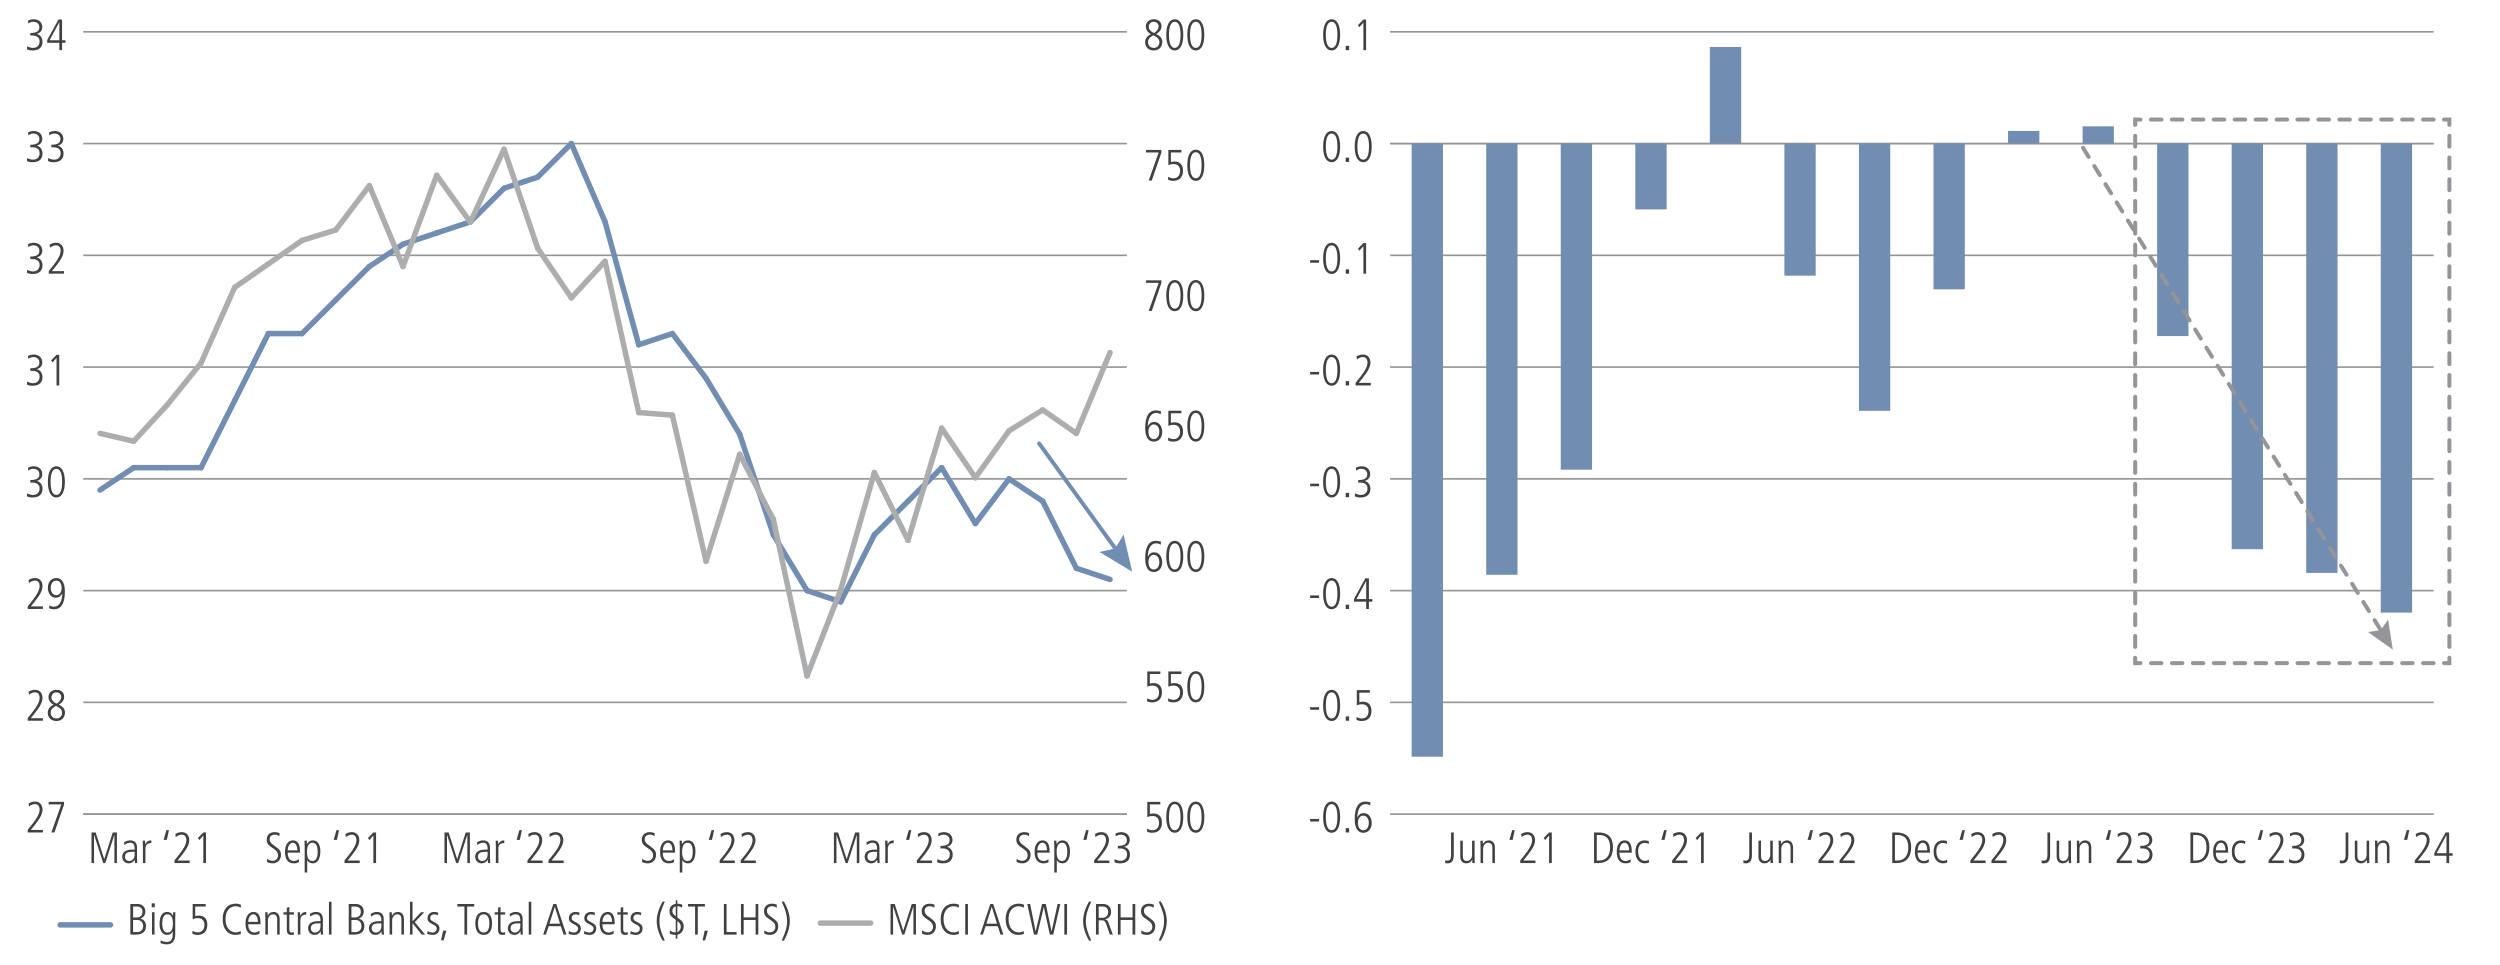 <?xml version="1.0" encoding="utf-8"?>
<!-- Generator: Adobe Illustrator 27.0.0, SVG Export Plug-In . SVG Version: 6.00 Build 0)  -->
<svg version="1.1" id="Layer_1" xmlns="http://www.w3.org/2000/svg" xmlns:xlink="http://www.w3.org/1999/xlink" x="0px" y="0px"
	 viewBox="0 0 1140 440" style="enable-background:new 0 0 1140 440;" xml:space="preserve">
<style type="text/css">
	.st0{fill:none;stroke:#939598;stroke-width:0.608;stroke-miterlimit:10;}
	.st1{enable-background:new    ;}
	.st2{fill:#414042;}
	.st3{fill:none;}
	.st4{fill:none;stroke:#939598;stroke-width:0.75;stroke-miterlimit:10;}
	.st5{fill:#718DB1;}
	.st6{fill:none;stroke:#939598;stroke-width:1.825;stroke-linecap:round;stroke-miterlimit:10;}
	.st7{fill:none;stroke:#939598;stroke-width:1.825;stroke-linecap:round;stroke-miterlimit:10;stroke-dasharray:4.773,4.773;}
	.st8{fill:none;stroke:#939598;stroke-width:1.825;stroke-linecap:round;stroke-miterlimit:10;stroke-dasharray:4.959,4.959;}
	.st9{fill:none;stroke:#939598;stroke-width:1.825;stroke-linecap:round;stroke-miterlimit:10;stroke-dasharray:4.867,4.867;}
	.st10{fill:#939598;}
	.st11{fill:none;stroke:#718DB1;stroke-width:2.5;stroke-linecap:round;stroke-linejoin:round;stroke-miterlimit:10;}
	.st12{fill:none;stroke:#718DB1;stroke-width:1.825;stroke-linecap:round;stroke-miterlimit:10;}
	.st13{fill:none;stroke:#ACADAF;stroke-width:2.5;stroke-linecap:round;stroke-linejoin:round;stroke-miterlimit:10;}
</style>
<g id="Layer_3">
	<g>
		<g>
			<line class="st0" x1="633.86" y1="65.47" x2="1109.77" y2="65.47"/>
		</g>
		<g>
			<g>
				<g class="st1">
					<path class="st2" d="M597.42,374.61v-1.16h4.08v1.16H597.42z"/>
					<path class="st2" d="M603.34,372.63c0-4.42,1.38-7.12,3.88-7.12c2.54,0,3.88,2.72,3.88,7.12s-1.38,7.12-3.88,7.12
						S603.34,377.03,603.34,372.63z M609.86,372.63c0-3.92-0.9-5.96-2.64-5.96c-1.68,0-2.64,1.98-2.64,5.96
						c0,3.94,0.96,5.96,2.64,5.96C608.92,378.59,609.86,376.57,609.86,372.63z"/>
					<path class="st2" d="M613.64,379.61v-1.96h1.56v1.96H613.64z"/>
					<path class="st2" d="M618.94,372.73c0.5-1.18,1.6-1.96,2.9-1.96c2.36,0,3.66,2.12,3.66,4.58c0,2.4-1.4,4.4-3.88,4.4
						c-2.5,0-3.88-2.2-3.88-6.2c0-5.44,1.74-8.04,4.88-8.04c0.74,0,1.6,0.16,2.3,0.38l-0.1,1.4c-0.9-0.5-1.42-0.62-2.08-0.62
						c-2.34,0-3.7,2.24-3.84,6.06H618.94z M624.18,375.17c0-1.66-0.88-3.24-2.56-3.24c-1.36,0-2.4,1.28-2.4,3.26
						c0,2.18,0.98,3.4,2.4,3.4C623.12,378.59,624.18,377.35,624.18,375.17z"/>
				</g>
				<g class="st1">
					<path class="st2" d="M597.42,323.65v-1.16h4.08v1.16H597.42z"/>
					<path class="st2" d="M603.34,321.67c0-4.42,1.38-7.12,3.88-7.12c2.54,0,3.88,2.72,3.88,7.12s-1.38,7.12-3.88,7.12
						S603.34,326.07,603.34,321.67z M609.86,321.67c0-3.92-0.9-5.96-2.64-5.96c-1.68,0-2.64,1.98-2.64,5.96
						c0,3.94,0.96,5.96,2.64,5.96C608.92,327.63,609.86,325.61,609.86,321.67z"/>
					<path class="st2" d="M613.64,328.65v-1.96h1.56v1.96H613.64z"/>
					<path class="st2" d="M618.62,326.91c0.74,0.48,1.6,0.72,2.4,0.72c1.9,0,3.04-1.34,3.04-3.42c0-1.9-1.04-3.08-3.04-3.08
						c-0.82,0-1.44,0.12-2.32,0.5v-6.94h5.94v1.16h-4.78v4.4c0.38-0.14,0.98-0.28,1.54-0.28c2.62,0,3.98,1.46,3.98,4.24
						c0,2.82-1.62,4.58-4.42,4.58c-0.86,0-1.48-0.12-2.4-0.54L618.62,326.91z"/>
				</g>
				<g class="st1">
					<path class="st2" d="M597.42,272.68v-1.16h4.08v1.16H597.42z"/>
					<path class="st2" d="M603.34,270.7c0-4.42,1.38-7.12,3.88-7.12c2.54,0,3.88,2.72,3.88,7.12s-1.38,7.12-3.88,7.12
						S603.34,275.11,603.34,270.7z M609.86,270.7c0-3.92-0.9-5.96-2.64-5.96c-1.68,0-2.64,1.98-2.64,5.96
						c0,3.94,0.96,5.96,2.64,5.96C608.92,276.67,609.86,274.64,609.86,270.7z"/>
					<path class="st2" d="M613.64,277.69v-1.96h1.56v1.96H613.64z"/>
					<path class="st2" d="M622.98,277.69v-3.34h-5.54v-1.26l5.14-9.36h1.64v9.46h1.58v1.16h-1.58v3.34H622.98z M622.98,264.96h-0.04
						l-4.42,8.22h4.46V264.96z"/>
				</g>
				<g class="st1">
					<path class="st2" d="M597.42,221.72v-1.16h4.08v1.16H597.42z"/>
					<path class="st2" d="M603.34,219.74c0-4.42,1.38-7.12,3.88-7.12c2.54,0,3.88,2.72,3.88,7.12s-1.38,7.12-3.88,7.12
						S603.34,224.14,603.34,219.74z M609.86,219.74c0-3.92-0.9-5.96-2.64-5.96c-1.68,0-2.64,1.98-2.64,5.96
						c0,3.94,0.96,5.96,2.64,5.96C608.92,225.7,609.86,223.68,609.86,219.74z"/>
					<path class="st2" d="M613.64,226.72v-1.96h1.56v1.96H613.64z"/>
					<path class="st2" d="M617.9,224.94c0.62,0.38,1.82,0.76,2.62,0.76c1.84,0,3.06-1.1,3.06-3c0-1.66-1.24-2.64-3.18-2.64h-1.06
						v-1.16c2.96,0,4.14-0.9,4.14-2.6c0-1.42-0.94-2.52-2.78-2.52c-0.78,0-1.56,0.28-2.3,0.82l-0.1-1.32
						c0.48-0.32,1.78-0.66,2.58-0.66c2.42,0,3.92,1.54,3.92,3.56c0,1.52-0.8,2.62-2.5,3.12v0.04c1.46,0.28,2.6,1.7,2.6,3.52
						c0,2.56-1.58,4-4.52,4c-0.98,0-1.76-0.14-2.58-0.56L617.9,224.94z"/>
				</g>
				<g class="st1">
					<path class="st2" d="M597.42,170.76v-1.16h4.08v1.16H597.42z"/>
					<path class="st2" d="M603.34,168.78c0-4.42,1.38-7.12,3.88-7.12c2.54,0,3.88,2.72,3.88,7.12s-1.38,7.12-3.88,7.12
						S603.34,173.18,603.34,168.78z M609.86,168.78c0-3.92-0.9-5.96-2.64-5.96c-1.68,0-2.64,1.98-2.64,5.96
						c0,3.94,0.96,5.96,2.64,5.96C608.92,174.74,609.86,172.72,609.86,168.78z"/>
					<path class="st2" d="M613.64,175.76v-1.96h1.56v1.96H613.64z"/>
					<path class="st2" d="M618.16,175.76v-1.22l2.16-2.68c1.98-2.46,3.26-4.76,3.26-6.54c0-1.6-0.76-2.5-2.18-2.5
						c-0.86,0-1.92,0.48-2.66,1.1l-0.18-1.38c0.96-0.62,1.92-0.88,2.94-0.88c2.1,0,3.4,1.5,3.4,3.66c0,1.76-0.86,3.72-3.58,7.1
						l-1.76,2.18h5.52v1.16H618.16z"/>
				</g>
				<g class="st1">
					<path class="st2" d="M597.42,119.8v-1.16h4.08v1.16H597.42z"/>
					<path class="st2" d="M603.34,117.82c0-4.42,1.38-7.12,3.88-7.12c2.54,0,3.88,2.72,3.88,7.12s-1.38,7.12-3.88,7.12
						S603.34,122.22,603.34,117.82z M609.86,117.82c0-3.92-0.9-5.96-2.64-5.96c-1.68,0-2.64,1.98-2.64,5.96
						c0,3.94,0.96,5.96,2.64,5.96C608.92,123.78,609.86,121.76,609.86,117.82z"/>
					<path class="st2" d="M613.64,124.8v-1.96h1.56v1.96H613.64z"/>
					<path class="st2" d="M621.7,124.8v-12.56l-1.8,2.08l-0.68-0.92l2.48-2.56h1.24v13.96H621.7z"/>
				</g>
				<g class="st1">
					<path class="st2" d="M603.34,66.85c0-4.42,1.38-7.12,3.88-7.12c2.54,0,3.88,2.72,3.88,7.12s-1.38,7.12-3.88,7.12
						S603.34,71.25,603.34,66.85z M609.86,66.85c0-3.92-0.9-5.96-2.64-5.96c-1.68,0-2.64,1.98-2.64,5.96c0,3.94,0.96,5.96,2.64,5.96
						C608.92,72.81,609.86,70.79,609.86,66.85z"/>
					<path class="st2" d="M613.64,73.83v-1.96h1.56v1.96H613.64z"/>
					<path class="st2" d="M617.74,66.85c0-4.42,1.38-7.12,3.88-7.12c2.54,0,3.88,2.72,3.88,7.12s-1.38,7.12-3.88,7.12
						C619.12,73.97,617.74,71.25,617.74,66.85z M624.26,66.85c0-3.92-0.9-5.96-2.64-5.96c-1.68,0-2.64,1.98-2.64,5.96
						c0,3.94,0.96,5.96,2.64,5.96C623.32,72.81,624.26,70.79,624.26,66.85z"/>
				</g>
				<g class="st1">
					<path class="st2" d="M603.34,15.89c0-4.42,1.38-7.12,3.88-7.12c2.54,0,3.88,2.72,3.88,7.12s-1.38,7.12-3.88,7.12
						S603.34,20.29,603.34,15.89z M609.86,15.89c0-3.92-0.9-5.96-2.64-5.96c-1.68,0-2.64,1.98-2.64,5.96c0,3.94,0.96,5.96,2.64,5.96
						C608.92,21.85,609.86,19.83,609.86,15.89z"/>
					<path class="st2" d="M613.64,22.87v-1.96h1.56v1.96H613.64z"/>
					<path class="st2" d="M621.7,22.87V10.31l-1.8,2.08l-0.68-0.92l2.48-2.56h1.24v13.96H621.7z"/>
				</g>
			</g>
			<line class="st3" x1="633.86" y1="371.24" x2="633.86" y2="14.51"/>
			<g>
				<g>
					<line class="st4" x1="633.86" y1="371.24" x2="1109.77" y2="371.24"/>
					<line class="st4" x1="633.86" y1="320.28" x2="1109.77" y2="320.28"/>
					<line class="st4" x1="633.86" y1="269.32" x2="1109.77" y2="269.32"/>
					<line class="st4" x1="633.86" y1="218.36" x2="1109.77" y2="218.36"/>
					<line class="st4" x1="633.86" y1="167.39" x2="1109.77" y2="167.39"/>
					<line class="st4" x1="633.86" y1="116.43" x2="1109.77" y2="116.43"/>
					<line class="st4" x1="633.86" y1="65.47" x2="1109.77" y2="65.47"/>
					<line class="st4" x1="633.86" y1="14.51" x2="1109.77" y2="14.51"/>
				</g>
			</g>
		</g>
		<g>
			<g>
				<g>
					<rect x="643.71" y="65.47" class="st5" width="14.28" height="279.59"/>
					<rect x="677.71" y="65.47" class="st5" width="14.28" height="196.63"/>
					<rect x="711.7" y="65.47" class="st5" width="14.28" height="148.71"/>
					<rect x="745.7" y="65.47" class="st5" width="14.28" height="30.03"/>
					<rect x="779.69" y="21.42" class="st5" width="14.28" height="44.05"/>
					<rect x="813.68" y="65.47" class="st5" width="14.28" height="60.23"/>
					<rect x="847.68" y="65.47" class="st5" width="14.28" height="121.87"/>
					<rect x="881.67" y="65.47" class="st5" width="14.28" height="66.47"/>
					<rect x="915.67" y="59.71" class="st5" width="14.28" height="5.76"/>
					<rect x="949.66" y="57.61" class="st5" width="14.28" height="7.86"/>
					<rect x="983.65" y="65.47" class="st5" width="14.28" height="87.78"/>
					<rect x="1017.65" y="65.47" class="st5" width="14.28" height="184.97"/>
					<rect x="1051.64" y="65.47" class="st5" width="14.28" height="195.77"/>
					<rect x="1085.63" y="65.47" class="st5" width="14.28" height="213.88"/>
				</g>
			</g>
		</g>
		<g>
			<g class="st1">
				<path class="st2" d="M1066.94,392.23c0.44,0.18,0.56,0.22,0.94,0.22c1.16,0,1.72-0.56,1.72-2.66v-10.2h1.24v10.22
					c0,2.88-1.02,3.88-2.92,3.88c-0.38,0-0.66-0.06-0.98-0.14V392.23z"/>
				<path class="st2" d="M1079.34,393.55c-0.06-0.54-0.08-1.02-0.08-1.5h-0.04c-0.34,0.94-1.38,1.64-2.6,1.64
					c-1.86,0-2.82-1.2-2.82-3.14v-7.2h1.16v6.96c0,1.6,0.64,2.3,1.9,2.3c1.44,0,2.32-1.4,2.32-2.84v-6.42h1.16v7.24
					c0,0.34,0.04,1.56,0.08,2.96H1079.34z"/>
				<path class="st2" d="M1088.44,393.55v-6.96c0-0.74-0.08-2.3-1.9-2.3c-1.42,0-2.32,1.38-2.32,2.86v6.4h-1.16v-7.06
					c0-0.94-0.08-2.58-0.08-3.14h1.08c0.04,0.34,0.06,0.92,0.08,1.5h0.04c0.56-1.1,1.46-1.64,2.6-1.64c2.84,0,2.82,2.88,2.82,3.44
					v6.9H1088.44z"/>
			</g>
			<g class="st1">
				<path class="st2" d="M1096.2,382.99l1.28-4.44h1.16l-0.96,4.44H1096.2z"/>
				<path class="st2" d="M1101.16,393.55v-1.22l2.16-2.68c1.98-2.46,3.26-4.76,3.26-6.54c0-1.6-0.76-2.5-2.18-2.5
					c-0.86,0-1.92,0.48-2.66,1.1l-0.18-1.38c0.96-0.62,1.92-0.88,2.94-0.88c2.1,0,3.4,1.5,3.4,3.66c0,1.76-0.86,3.72-3.58,7.1
					l-1.76,2.18h5.52v1.16H1101.16z"/>
				<path class="st2" d="M1115.58,393.55v-3.34h-5.54v-1.26l5.14-9.36h1.64v9.46h1.58v1.16h-1.58v3.34H1115.58z M1115.58,380.83
					h-0.04l-4.42,8.22h4.46V380.83z"/>
			</g>
			<g class="st1">
				<path class="st2" d="M998.84,393.55v-13.96h1.82c4.4,0,6.82,2.02,6.82,6.78c0,4.68-2.54,7.18-6.48,7.18H998.84z M1001.34,392.39
					c2.84,0,4.82-2.08,4.82-5.84c0-3.52-1.28-5.8-5.02-5.8h-1.06v11.64H1001.34z"/>
				<path class="st2" d="M1015.56,393.11c-0.74,0.42-1.5,0.58-2.38,0.58c-2.56,0-4-1.76-4-5.26c0-3.68,1.8-5.22,3.62-5.22
					c2.94,0,3.26,3.06,3.26,5.62h-5.64c0,2.46,1.06,3.78,2.88,3.78c0.66,0,1.64-0.34,2.2-0.84L1015.56,393.11z M1014.82,387.75
					c0-2.16-0.8-3.46-2.08-3.46c-1.32,0-2.28,1.6-2.32,3.46H1014.82z"/>
				<path class="st2" d="M1023.92,393.31c-0.5,0.22-1.26,0.38-1.98,0.38c-2.42,0-4.24-1.98-4.24-5.2c0-3.36,1.56-5.28,4.22-5.28
					c0.78,0,1.34,0.14,1.9,0.36l-0.06,1.32c-0.4-0.34-1.18-0.52-1.84-0.52c-1.78,0-2.98,1.32-2.98,3.78c0,2.9,1.32,4.38,3.16,4.38
					c0.62,0,1.4-0.2,1.72-0.54L1023.92,393.31z"/>
			</g>
			<g class="st1">
				<path class="st2" d="M1029.52,382.99l1.28-4.44h1.16l-0.96,4.44H1029.52z"/>
				<path class="st2" d="M1034.48,393.55v-1.22l2.16-2.68c1.98-2.46,3.26-4.76,3.26-6.54c0-1.6-0.76-2.5-2.18-2.5
					c-0.86,0-1.92,0.48-2.66,1.1l-0.18-1.38c0.96-0.62,1.92-0.88,2.94-0.88c2.1,0,3.4,1.5,3.4,3.66c0,1.76-0.86,3.72-3.58,7.1
					l-1.76,2.18h5.52v1.16H1034.48z"/>
				<path class="st2" d="M1043.82,391.77c0.62,0.38,1.82,0.76,2.62,0.76c1.84,0,3.06-1.1,3.06-3c0-1.66-1.24-2.64-3.18-2.64h-1.06
					v-1.16c2.96,0,4.14-0.9,4.14-2.6c0-1.42-0.94-2.52-2.78-2.52c-0.78,0-1.56,0.28-2.3,0.82l-0.1-1.32
					c0.48-0.32,1.78-0.66,2.58-0.66c2.42,0,3.92,1.54,3.92,3.56c0,1.52-0.8,2.62-2.5,3.12v0.04c1.46,0.28,2.6,1.7,2.6,3.52
					c0,2.56-1.58,4-4.52,4c-0.98,0-1.76-0.14-2.58-0.56L1043.82,391.77z"/>
			</g>
			<g class="st1">
				<path class="st2" d="M930.97,392.23c0.44,0.18,0.56,0.22,0.94,0.22c1.16,0,1.72-0.56,1.72-2.66v-10.2h1.24v10.22
					c0,2.88-1.02,3.88-2.92,3.88c-0.38,0-0.66-0.06-0.98-0.14V392.23z"/>
				<path class="st2" d="M943.37,393.55c-0.06-0.54-0.08-1.02-0.08-1.5h-0.04c-0.34,0.94-1.38,1.64-2.6,1.64
					c-1.86,0-2.82-1.2-2.82-3.14v-7.2h1.16v6.96c0,1.6,0.64,2.3,1.9,2.3c1.44,0,2.32-1.4,2.32-2.84v-6.42h1.16v7.24
					c0,0.34,0.04,1.56,0.08,2.96H943.37z"/>
				<path class="st2" d="M952.47,393.55v-6.96c0-0.74-0.08-2.3-1.9-2.3c-1.42,0-2.32,1.38-2.32,2.86v6.4h-1.16v-7.06
					c0-0.94-0.08-2.58-0.08-3.14h1.08c0.04,0.34,0.06,0.92,0.08,1.5h0.04c0.56-1.1,1.46-1.64,2.6-1.64c2.84,0,2.82,2.88,2.82,3.44
					v6.9H952.47z"/>
			</g>
			<g class="st1">
				<path class="st2" d="M960.23,382.99l1.28-4.44h1.16l-0.96,4.44H960.23z"/>
				<path class="st2" d="M965.19,393.55v-1.22l2.16-2.68c1.98-2.46,3.26-4.76,3.26-6.54c0-1.6-0.76-2.5-2.18-2.5
					c-0.86,0-1.92,0.48-2.66,1.1l-0.18-1.38c0.96-0.62,1.92-0.88,2.94-0.88c2.1,0,3.4,1.5,3.4,3.66c0,1.76-0.86,3.72-3.58,7.1
					l-1.76,2.18h5.52v1.16H965.19z"/>
				<path class="st2" d="M974.53,391.77c0.62,0.38,1.82,0.76,2.62,0.76c1.84,0,3.06-1.1,3.06-3c0-1.66-1.24-2.64-3.18-2.64h-1.06
					v-1.16c2.96,0,4.14-0.9,4.14-2.6c0-1.42-0.94-2.52-2.78-2.52c-0.78,0-1.56,0.28-2.3,0.82l-0.1-1.32
					c0.48-0.32,1.78-0.66,2.58-0.66c2.42,0,3.92,1.54,3.92,3.56c0,1.52-0.8,2.62-2.5,3.12v0.04c1.46,0.28,2.6,1.7,2.6,3.52
					c0,2.56-1.58,4-4.52,4c-0.98,0-1.76-0.14-2.58-0.56L974.53,391.77z"/>
			</g>
			<g class="st1">
				<path class="st2" d="M862.86,393.55v-13.96h1.82c4.4,0,6.82,2.02,6.82,6.78c0,4.68-2.54,7.18-6.48,7.18H862.86z M865.36,392.39
					c2.84,0,4.82-2.08,4.82-5.84c0-3.52-1.28-5.8-5.02-5.8h-1.06v11.64H865.36z"/>
				<path class="st2" d="M879.58,393.11c-0.74,0.42-1.5,0.58-2.38,0.58c-2.56,0-4-1.76-4-5.26c0-3.68,1.8-5.22,3.62-5.22
					c2.94,0,3.26,3.06,3.26,5.62h-5.64c0,2.46,1.06,3.78,2.88,3.78c0.66,0,1.64-0.34,2.2-0.84L879.58,393.11z M878.84,387.75
					c0-2.16-0.8-3.46-2.08-3.46c-1.32,0-2.28,1.6-2.32,3.46H878.84z"/>
				<path class="st2" d="M887.94,393.31c-0.5,0.22-1.26,0.38-1.98,0.38c-2.42,0-4.24-1.98-4.24-5.2c0-3.36,1.56-5.28,4.22-5.28
					c0.78,0,1.34,0.14,1.9,0.36l-0.06,1.32c-0.4-0.34-1.18-0.52-1.84-0.52c-1.78,0-2.98,1.32-2.98,3.78c0,2.9,1.32,4.38,3.16,4.38
					c0.62,0,1.4-0.2,1.72-0.54L887.94,393.31z"/>
			</g>
			<g class="st1">
				<path class="st2" d="M893.54,382.99l1.28-4.44h1.16l-0.96,4.44H893.54z"/>
				<path class="st2" d="M898.5,393.55v-1.22l2.16-2.68c1.98-2.46,3.26-4.76,3.26-6.54c0-1.6-0.76-2.5-2.18-2.5
					c-0.86,0-1.92,0.48-2.66,1.1l-0.18-1.38c0.96-0.62,1.92-0.88,2.94-0.88c2.1,0,3.4,1.5,3.4,3.66c0,1.76-0.86,3.72-3.58,7.1
					l-1.76,2.18h5.52v1.16H898.5z"/>
				<path class="st2" d="M908.1,393.55v-1.22l2.16-2.68c1.98-2.46,3.26-4.76,3.26-6.54c0-1.6-0.76-2.5-2.18-2.5
					c-0.86,0-1.92,0.48-2.66,1.1l-0.18-1.38c0.96-0.62,1.92-0.88,2.94-0.88c2.1,0,3.4,1.5,3.4,3.66c0,1.76-0.86,3.72-3.58,7.1
					l-1.76,2.18h5.52v1.16H908.1z"/>
			</g>
			<g class="st1">
				<path class="st2" d="M794.99,392.23c0.44,0.18,0.56,0.22,0.94,0.22c1.16,0,1.72-0.56,1.72-2.66v-10.2h1.24v10.22
					c0,2.88-1.02,3.88-2.92,3.88c-0.38,0-0.66-0.06-0.98-0.14V392.23z"/>
				<path class="st2" d="M807.39,393.55c-0.06-0.54-0.08-1.02-0.08-1.5h-0.04c-0.34,0.94-1.38,1.64-2.6,1.64
					c-1.86,0-2.82-1.2-2.82-3.14v-7.2h1.16v6.96c0,1.6,0.64,2.3,1.9,2.3c1.44,0,2.32-1.4,2.32-2.84v-6.42h1.16v7.24
					c0,0.34,0.04,1.56,0.08,2.96H807.39z"/>
				<path class="st2" d="M816.49,393.55v-6.96c0-0.74-0.08-2.3-1.9-2.3c-1.42,0-2.32,1.38-2.32,2.86v6.4h-1.16v-7.06
					c0-0.94-0.08-2.58-0.08-3.14h1.08c0.04,0.34,0.06,0.92,0.08,1.5h0.04c0.56-1.1,1.46-1.64,2.6-1.64c2.84,0,2.82,2.88,2.82,3.44
					v6.9H816.49z"/>
			</g>
			<g class="st1">
				<path class="st2" d="M824.25,382.99l1.28-4.44h1.16l-0.96,4.44H824.25z"/>
				<path class="st2" d="M829.21,393.55v-1.22l2.16-2.68c1.98-2.46,3.26-4.76,3.26-6.54c0-1.6-0.76-2.5-2.18-2.5
					c-0.86,0-1.92,0.48-2.66,1.1l-0.18-1.38c0.96-0.62,1.92-0.88,2.94-0.88c2.1,0,3.4,1.5,3.4,3.66c0,1.76-0.86,3.72-3.58,7.1
					l-1.76,2.18h5.52v1.16H829.21z"/>
				<path class="st2" d="M838.81,393.55v-1.22l2.16-2.68c1.98-2.46,3.26-4.76,3.26-6.54c0-1.6-0.76-2.5-2.18-2.5
					c-0.86,0-1.92,0.48-2.66,1.1l-0.18-1.38c0.96-0.62,1.92-0.88,2.94-0.88c2.1,0,3.4,1.5,3.4,3.66c0,1.76-0.86,3.72-3.58,7.1
					l-1.76,2.18h5.52v1.16H838.81z"/>
			</g>
			<g class="st1">
				<path class="st2" d="M726.88,393.55v-13.96h1.82c4.4,0,6.82,2.02,6.82,6.78c0,4.68-2.54,7.18-6.48,7.18H726.88z M729.39,392.39
					c2.84,0,4.82-2.08,4.82-5.84c0-3.52-1.28-5.8-5.02-5.8h-1.06v11.64H729.39z"/>
				<path class="st2" d="M743.61,393.11c-0.74,0.42-1.5,0.58-2.38,0.58c-2.56,0-4-1.76-4-5.26c0-3.68,1.8-5.22,3.62-5.22
					c2.94,0,3.26,3.06,3.26,5.62h-5.64c0,2.46,1.06,3.78,2.88,3.78c0.66,0,1.64-0.34,2.2-0.84L743.61,393.11z M742.87,387.75
					c0-2.16-0.8-3.46-2.08-3.46c-1.32,0-2.28,1.6-2.32,3.46H742.87z"/>
				<path class="st2" d="M751.97,393.31c-0.5,0.22-1.26,0.38-1.98,0.38c-2.42,0-4.24-1.98-4.24-5.2c0-3.36,1.56-5.28,4.22-5.28
					c0.78,0,1.34,0.14,1.9,0.36l-0.06,1.32c-0.4-0.34-1.18-0.52-1.84-0.52c-1.78,0-2.98,1.32-2.98,3.78c0,2.9,1.32,4.38,3.16,4.38
					c0.62,0,1.4-0.2,1.72-0.54L751.97,393.31z"/>
			</g>
			<g class="st1">
				<path class="st2" d="M757.56,382.99l1.28-4.44H760l-0.96,4.44H757.56z"/>
				<path class="st2" d="M762.52,393.55v-1.22l2.16-2.68c1.98-2.46,3.26-4.76,3.26-6.54c0-1.6-0.76-2.5-2.18-2.5
					c-0.86,0-1.92,0.48-2.66,1.1l-0.18-1.38c0.96-0.62,1.92-0.88,2.94-0.88c2.1,0,3.4,1.5,3.4,3.66c0,1.76-0.86,3.72-3.58,7.1
					l-1.76,2.18h5.52v1.16H762.52z"/>
				<path class="st2" d="M775.67,393.55v-12.56l-1.8,2.08l-0.68-0.92l2.48-2.56h1.24v13.96H775.67z"/>
			</g>
			<g class="st1">
				<path class="st2" d="M659.02,392.23c0.44,0.18,0.56,0.22,0.94,0.22c1.16,0,1.72-0.56,1.72-2.66v-10.2h1.24v10.22
					c0,2.88-1.02,3.88-2.92,3.88c-0.38,0-0.66-0.06-0.98-0.14V392.23z"/>
				<path class="st2" d="M671.42,393.55c-0.06-0.54-0.08-1.02-0.08-1.5h-0.04c-0.34,0.94-1.38,1.64-2.6,1.64
					c-1.86,0-2.82-1.2-2.82-3.14v-7.2h1.16v6.96c0,1.6,0.64,2.3,1.9,2.3c1.44,0,2.32-1.4,2.32-2.84v-6.42h1.16v7.24
					c0,0.34,0.04,1.56,0.08,2.96H671.42z"/>
				<path class="st2" d="M680.52,393.55v-6.96c0-0.74-0.08-2.3-1.9-2.3c-1.42,0-2.32,1.38-2.32,2.86v6.4h-1.16v-7.06
					c0-0.94-0.08-2.58-0.08-3.14h1.08c0.04,0.34,0.06,0.92,0.08,1.5h0.04c0.56-1.1,1.46-1.64,2.6-1.64c2.84,0,2.82,2.88,2.82,3.44
					v6.9H680.52z"/>
			</g>
			<g class="st1">
				<path class="st2" d="M688.28,382.99l1.28-4.44h1.16l-0.96,4.44H688.28z"/>
				<path class="st2" d="M693.24,393.55v-1.22l2.16-2.68c1.98-2.46,3.26-4.76,3.26-6.54c0-1.6-0.76-2.5-2.18-2.5
					c-0.86,0-1.92,0.48-2.66,1.1l-0.18-1.38c0.96-0.62,1.92-0.88,2.94-0.88c2.1,0,3.4,1.5,3.4,3.66c0,1.76-0.86,3.72-3.58,7.1
					l-1.76,2.18h5.52v1.16H693.24z"/>
				<path class="st2" d="M706.38,393.55v-12.56l-1.8,2.08l-0.68-0.92l2.48-2.56h1.24v13.96H706.38z"/>
			</g>
		</g>
	</g>
	<g>
		<g>
			<g>
				<polyline class="st6" points="1116.92,299.94 1116.92,302.38 1114.49,302.38 				"/>
				<line class="st7" x1="1109.72" y1="302.38" x2="978.46" y2="302.38"/>
				<polyline class="st6" points="976.07,302.38 973.64,302.38 973.64,299.94 				"/>
				<line class="st8" x1="973.64" y1="294.98" x2="973.64" y2="59.43"/>
				<polyline class="st6" points="973.64,56.95 973.64,54.52 976.07,54.52 				"/>
				<line class="st7" x1="980.84" y1="54.52" x2="1112.1" y2="54.52"/>
				<polyline class="st6" points="1114.49,54.52 1116.92,54.52 1116.92,56.95 				"/>
				<line class="st8" x1="1116.92" y1="61.91" x2="1116.92" y2="297.46"/>
			</g>
		</g>
		<g>
			<g>
				<line class="st9" x1="949.87" y1="67.42" x2="1086.54" y2="288.84"/>
				<g>
					<polygon class="st10" points="1079.79,288.19 1085.6,287.31 1088.99,282.51 1091.12,296.26 					"/>
				</g>
			</g>
		</g>
	</g>
</g>
<g id="Layer01">
	<g>
		<g>
			<line class="st0" x1="37.94" y1="371.24" x2="513.85" y2="371.24"/>
		</g>
		<g>
			<g>
				<g class="st1">
					<path class="st2" d="M12.64,379.61v-1.22l2.16-2.68c1.98-2.46,3.26-4.76,3.26-6.54c0-1.6-0.76-2.5-2.18-2.5
						c-0.86,0-1.92,0.48-2.66,1.1l-0.18-1.38c0.96-0.62,1.92-0.88,2.94-0.88c2.1,0,3.4,1.5,3.4,3.66c0,1.76-0.86,3.72-3.58,7.1
						l-1.76,2.18h5.52v1.16H12.64z"/>
					<path class="st2" d="M23.42,379.61l4.54-12.8H22.2v-1.16h7v1.22l-4.38,12.74H23.42z"/>
				</g>
				<g class="st1">
					<path class="st2" d="M12.64,328.65v-1.22l2.16-2.68c1.98-2.46,3.26-4.76,3.26-6.54c0-1.6-0.76-2.5-2.18-2.5
						c-0.86,0-1.92,0.48-2.66,1.1l-0.18-1.38c0.96-0.62,1.92-0.88,2.94-0.88c2.1,0,3.4,1.5,3.4,3.66c0,1.76-0.86,3.72-3.58,7.1
						l-1.76,2.18h5.52v1.16H12.64z"/>
					<path class="st2" d="M29.62,324.95c0,1.86-1.16,3.84-3.94,3.84c-2.32,0-3.9-1.58-3.9-3.78c0-1.66,1.04-2.94,2.66-3.64
						c-1.52-0.82-2.32-2.06-2.32-3.56c0-2.08,1.7-3.26,3.62-3.26c2.26,0,3.52,1.38,3.52,3.2c0,1.28-0.56,2.32-2.38,3.58
						C29.04,322.43,29.62,323.53,29.62,324.95z M23.1,325.05c0,1.46,1.08,2.58,2.66,2.58c1.32,0,2.54-0.88,2.54-2.66
						c0-1.26-0.84-2.2-2.78-3.08C23.68,322.87,23.1,323.75,23.1,325.05z M27.94,317.81c0-1.2-1-2.1-2.28-2.1
						c-1.14,0-2.22,0.96-2.22,2.24c0,1.2,0.9,2.32,2.5,2.9C27.36,319.83,27.94,318.75,27.94,317.81z"/>
				</g>
				<g class="st1">
					<path class="st2" d="M12.64,277.69v-1.22l2.16-2.68c1.98-2.46,3.26-4.76,3.26-6.54c0-1.6-0.76-2.5-2.18-2.5
						c-0.86,0-1.92,0.48-2.66,1.1l-0.18-1.38c0.96-0.62,1.92-0.88,2.94-0.88c2.1,0,3.4,1.5,3.4,3.66c0,1.76-0.86,3.72-3.58,7.1
						l-1.76,2.18h5.52v1.16H12.64z"/>
					<path class="st2" d="M22.5,276.04c0.78,0.46,1.3,0.62,2.08,0.62c2.32,0,3.74-2.24,3.84-6.06h-0.04c-0.5,1.18-1.6,1.96-2.9,1.96
						c-2.36,0-3.66-2.12-3.66-4.58c0-2.48,1.46-4.4,3.88-4.4c2.54,0,3.88,2.22,3.88,6.2c0,5.44-1.74,8.04-4.88,8.04
						c-0.74,0-1.6-0.16-2.3-0.38L22.5,276.04z M28.1,268.12c0-2.16-0.98-3.38-2.4-3.38c-1.5,0-2.56,1.26-2.56,3.42
						c0,1.66,0.86,3.24,2.56,3.24C27.08,271.4,28.1,270.12,28.1,268.12z"/>
				</g>
				<g class="st1">
					<path class="st2" d="M12.38,224.94c0.62,0.38,1.82,0.76,2.62,0.76c1.84,0,3.06-1.1,3.06-3c0-1.66-1.24-2.64-3.18-2.64h-1.06
						v-1.16c2.96,0,4.14-0.9,4.14-2.6c0-1.42-0.94-2.52-2.78-2.52c-0.78,0-1.56,0.28-2.3,0.82l-0.1-1.32
						c0.48-0.32,1.78-0.66,2.58-0.66c2.42,0,3.92,1.54,3.92,3.56c0,1.52-0.8,2.62-2.5,3.12v0.04c1.46,0.28,2.6,1.7,2.6,3.52
						c0,2.56-1.58,4-4.52,4c-0.98,0-1.76-0.14-2.58-0.56L12.38,224.94z"/>
					<path class="st2" d="M21.82,219.74c0-4.42,1.38-7.12,3.88-7.12c2.54,0,3.88,2.72,3.88,7.12s-1.38,7.12-3.88,7.12
						C23.2,226.86,21.82,224.14,21.82,219.74z M28.34,219.74c0-3.92-0.9-5.96-2.64-5.96c-1.68,0-2.64,1.98-2.64,5.96
						c0,3.94,0.96,5.96,2.64,5.96C27.4,225.7,28.34,223.68,28.34,219.74z"/>
				</g>
				<g class="st1">
					<path class="st2" d="M12.38,173.98c0.62,0.38,1.82,0.76,2.62,0.76c1.84,0,3.06-1.1,3.06-3c0-1.66-1.24-2.64-3.18-2.64h-1.06
						v-1.16c2.96,0,4.14-0.9,4.14-2.6c0-1.42-0.94-2.52-2.78-2.52c-0.78,0-1.56,0.28-2.3,0.82l-0.1-1.32
						c0.48-0.32,1.78-0.66,2.58-0.66c2.42,0,3.92,1.54,3.92,3.56c0,1.52-0.8,2.62-2.5,3.12v0.04c1.46,0.28,2.6,1.7,2.6,3.52
						c0,2.56-1.58,4-4.52,4c-0.98,0-1.76-0.14-2.58-0.56L12.38,173.98z"/>
					<path class="st2" d="M25.78,175.76V163.2l-1.8,2.08l-0.68-0.92l2.48-2.56h1.24v13.96H25.78z"/>
				</g>
				<g class="st1">
					<path class="st2" d="M12.38,123.02c0.62,0.38,1.82,0.76,2.62,0.76c1.84,0,3.06-1.1,3.06-3c0-1.66-1.24-2.64-3.18-2.64h-1.06
						v-1.16c2.96,0,4.14-0.9,4.14-2.6c0-1.42-0.94-2.52-2.78-2.52c-0.78,0-1.56,0.28-2.3,0.82l-0.1-1.32
						c0.48-0.32,1.78-0.66,2.58-0.66c2.42,0,3.92,1.54,3.92,3.56c0,1.52-0.8,2.62-2.5,3.12v0.04c1.46,0.28,2.6,1.7,2.6,3.52
						c0,2.56-1.58,4-4.52,4c-0.98,0-1.76-0.14-2.58-0.56L12.38,123.02z"/>
					<path class="st2" d="M22.24,124.8v-1.22l2.16-2.68c1.98-2.46,3.26-4.76,3.26-6.54c0-1.6-0.76-2.5-2.18-2.5
						c-0.86,0-1.92,0.48-2.66,1.1l-0.18-1.38c0.96-0.62,1.92-0.88,2.94-0.88c2.1,0,3.4,1.5,3.4,3.66c0,1.76-0.86,3.72-3.58,7.1
						l-1.76,2.18h5.52v1.16H22.24z"/>
				</g>
				<g class="st1">
					<path class="st2" d="M12.38,72.05C13,72.43,14.2,72.81,15,72.81c1.84,0,3.06-1.1,3.06-3c0-1.66-1.24-2.64-3.18-2.64h-1.06
						v-1.16c2.96,0,4.14-0.9,4.14-2.6c0-1.42-0.94-2.52-2.78-2.52c-0.78,0-1.56,0.28-2.3,0.82l-0.1-1.32
						c0.48-0.32,1.78-0.66,2.58-0.66c2.42,0,3.92,1.54,3.92,3.56c0,1.52-0.8,2.62-2.5,3.12v0.04c1.46,0.28,2.6,1.7,2.6,3.52
						c0,2.56-1.58,4-4.52,4c-0.98,0-1.76-0.14-2.58-0.56L12.38,72.05z"/>
					<path class="st2" d="M21.98,72.05c0.62,0.38,1.82,0.76,2.62,0.76c1.84,0,3.06-1.1,3.06-3c0-1.66-1.24-2.64-3.18-2.64h-1.06
						v-1.16c2.96,0,4.14-0.9,4.14-2.6c0-1.42-0.94-2.52-2.78-2.52c-0.78,0-1.56,0.28-2.3,0.82l-0.1-1.32
						c0.48-0.32,1.78-0.66,2.58-0.66c2.42,0,3.92,1.54,3.92,3.56c0,1.52-0.8,2.62-2.5,3.12v0.04c1.46,0.28,2.6,1.7,2.6,3.52
						c0,2.56-1.58,4-4.52,4c-0.98,0-1.76-0.14-2.58-0.56L21.98,72.05z"/>
				</g>
				<g class="st1">
					<path class="st2" d="M12.38,21.09C13,21.47,14.2,21.85,15,21.85c1.84,0,3.06-1.1,3.06-3c0-1.66-1.24-2.64-3.18-2.64h-1.06
						v-1.16c2.96,0,4.14-0.9,4.14-2.6c0-1.42-0.94-2.52-2.78-2.52c-0.78,0-1.56,0.28-2.3,0.82l-0.1-1.32
						c0.48-0.32,1.78-0.66,2.58-0.66c2.42,0,3.92,1.54,3.92,3.56c0,1.52-0.8,2.62-2.5,3.12v0.04c1.46,0.28,2.6,1.7,2.6,3.52
						c0,2.56-1.58,4-4.52,4c-0.98,0-1.76-0.14-2.58-0.56L12.38,21.09z"/>
					<path class="st2" d="M27.06,22.87v-3.34h-5.54v-1.26l5.14-9.36h1.64v9.46h1.58v1.16H28.3v3.34H27.06z M27.06,10.15h-0.04
						l-4.42,8.22h4.46V10.15z"/>
				</g>
			</g>
			<line class="st3" x1="37.94" y1="371.24" x2="37.94" y2="14.51"/>
			<g>
				<g>
					<line class="st4" x1="37.94" y1="371.24" x2="513.85" y2="371.24"/>
					<line class="st4" x1="37.94" y1="320.28" x2="513.85" y2="320.28"/>
					<line class="st4" x1="37.94" y1="269.32" x2="513.85" y2="269.32"/>
					<line class="st4" x1="37.94" y1="218.36" x2="513.85" y2="218.36"/>
					<line class="st4" x1="37.94" y1="167.39" x2="513.85" y2="167.39"/>
					<line class="st4" x1="37.94" y1="116.43" x2="513.85" y2="116.43"/>
					<line class="st4" x1="37.94" y1="65.47" x2="513.85" y2="65.47"/>
					<line class="st4" x1="37.94" y1="14.51" x2="513.85" y2="14.51"/>
				</g>
			</g>
		</g>
		<g>
			<g>
				<line class="st11" x1="27.42" y1="421.74" x2="50.41" y2="421.74"/>
				<g>
					<line class="st11" x1="60.96" y1="213.26" x2="45.61" y2="223.45"/>
					<line class="st11" x1="76.32" y1="213.26" x2="60.96" y2="213.26"/>
					<line class="st11" x1="91.67" y1="213.26" x2="76.32" y2="213.26"/>
					<line class="st11" x1="107.02" y1="182.68" x2="91.67" y2="213.26"/>
					<line class="st11" x1="122.37" y1="152.11" x2="107.02" y2="182.68"/>
					<line class="st11" x1="137.73" y1="152.11" x2="122.37" y2="152.11"/>
					<line class="st11" x1="153.08" y1="136.82" x2="137.73" y2="152.11"/>
					<line class="st11" x1="168.43" y1="121.53" x2="153.08" y2="136.82"/>
					<line class="st11" x1="183.78" y1="111.34" x2="168.43" y2="121.53"/>
					<line class="st11" x1="199.13" y1="106.24" x2="183.78" y2="111.34"/>
					<line class="st11" x1="214.49" y1="101.14" x2="199.13" y2="106.24"/>
					<line class="st11" x1="229.84" y1="85.85" x2="214.49" y2="101.14"/>
					<line class="st11" x1="245.19" y1="80.76" x2="229.84" y2="85.85"/>
					<line class="st11" x1="260.54" y1="65.47" x2="245.19" y2="80.76"/>
					<line class="st11" x1="275.89" y1="101.14" x2="260.54" y2="65.47"/>
					<line class="st11" x1="291.25" y1="157.2" x2="275.89" y2="101.14"/>
					<line class="st11" x1="306.6" y1="152.11" x2="291.25" y2="157.2"/>
					<line class="st11" x1="321.95" y1="172.49" x2="306.6" y2="152.11"/>
					<line class="st11" x1="337.3" y1="197.97" x2="321.95" y2="172.49"/>
					<line class="st11" x1="352.65" y1="243.84" x2="337.3" y2="197.97"/>
					<line class="st11" x1="368.01" y1="269.32" x2="352.65" y2="243.84"/>
					<line class="st11" x1="383.36" y1="274.42" x2="368.01" y2="269.32"/>
					<line class="st11" x1="398.71" y1="243.84" x2="383.36" y2="274.42"/>
					<line class="st11" x1="414.06" y1="228.55" x2="398.71" y2="243.84"/>
					<line class="st11" x1="429.41" y1="213.26" x2="414.06" y2="228.55"/>
					<line class="st11" x1="444.77" y1="238.74" x2="429.41" y2="213.26"/>
					<line class="st11" x1="460.12" y1="218.36" x2="444.77" y2="238.74"/>
					<line class="st11" x1="475.47" y1="228.55" x2="460.12" y2="218.36"/>
					<line class="st11" x1="490.82" y1="259.13" x2="475.47" y2="228.55"/>
					<line class="st11" x1="506.18" y1="264.22" x2="490.82" y2="259.13"/>
				</g>
			</g>
		</g>
		<g>
			<g class="st1">
				<path class="st2" d="M59.44,426.18v-13.96h3.34c2.02,0,3.5,1.36,3.5,3.4c0,1.54-0.76,2.66-2.2,3.22v0.04
					c1.62,0.48,2.5,1.66,2.5,3.4c0,2.5-1.56,3.9-4.66,3.9H59.44z M62.45,418.36c1.44,0,2.52-1,2.52-2.6c0-1.52-0.96-2.38-2.48-2.38
					h-1.8v4.98H62.45z M62.53,425.02c1.7,0,2.74-1.1,2.74-2.7c0-1.7-1.1-2.8-2.62-2.8h-1.96v5.5H62.53z"/>
				<path class="st2" d="M69.18,413.72v-1.8h1.4v1.8H69.18z M69.3,426.18v-10.2h1.16v10.2H69.3z"/>
				<path class="st2" d="M78.75,424.78h-0.04c-0.62,1.04-1.38,1.54-2.58,1.54c-2.16,0-3.38-2.26-3.38-4.86
					c0-3.7,1.22-5.62,3.44-5.62c1.28,0,2.06,0.58,2.68,1.64h0.04v-1.5h1.08c0,0.08-0.08,1.96-0.08,3v7.06
					c0,2.94-1.24,4.58-3.82,4.58c-1,0-1.34-0.1-2.9-0.56l0.08-1.3c0.82,0.48,2,0.78,2.82,0.78c1.74,0,2.66-1.18,2.66-3.28V424.78z
					 M78.83,420.96c0-2.62-0.84-4.04-2.52-4.04c-1.5,0-2.32,1.36-2.32,4.18c0,2.7,0.8,4.14,2.34,4.14
					C78.01,425.24,78.83,423.98,78.83,420.96z"/>
				<path class="st2" d="M87.78,424.44c0.74,0.48,1.6,0.72,2.4,0.72c1.9,0,3.04-1.34,3.04-3.42c0-1.9-1.04-3.08-3.04-3.08
					c-0.82,0-1.44,0.12-2.32,0.5v-6.94h5.94v1.16h-4.78v4.4c0.38-0.14,0.98-0.28,1.54-0.28c2.62,0,3.98,1.46,3.98,4.24
					c0,2.82-1.62,4.58-4.42,4.58c-0.86,0-1.48-0.12-2.4-0.54L87.78,424.44z"/>
				<path class="st2" d="M109.83,425.88c-0.66,0.26-1.52,0.44-2.38,0.44c-3.76,0-5.92-2.96-5.92-7.2c0-3.88,1.9-7.04,5.98-7.04
					c0.94,0,1.78,0.2,2.36,0.46l-0.06,1.4c-0.56-0.4-1.54-0.7-2.36-0.7c-1.7,0-4.6,1.04-4.6,5.96c0,3.82,2.1,5.96,4.58,5.96
					c0.74,0,1.36-0.12,2.34-0.62L109.83,425.88z"/>
				<path class="st2" d="M118.33,425.74c-0.74,0.42-1.5,0.58-2.38,0.58c-2.56,0-4-1.76-4-5.26c0-3.68,1.8-5.22,3.62-5.22
					c2.94,0,3.26,3.06,3.26,5.62h-5.64c0,2.46,1.06,3.78,2.88,3.78c0.66,0,1.64-0.34,2.2-0.84L118.33,425.74z M117.58,420.38
					c0-2.16-0.8-3.46-2.08-3.46c-1.32,0-2.28,1.6-2.32,3.46H117.58z"/>
				<path class="st2" d="M126.38,426.18v-6.96c0-0.74-0.08-2.3-1.9-2.3c-1.42,0-2.32,1.38-2.32,2.86v6.4H121v-7.06
					c0-0.94-0.08-2.58-0.08-3.14H122c0.04,0.34,0.06,0.92,0.08,1.5h0.04c0.56-1.1,1.46-1.64,2.6-1.64c2.84,0,2.82,2.88,2.82,3.44
					v6.9H126.38z"/>
				<path class="st2" d="M134.02,426.18c-0.32,0.1-0.76,0.14-1.32,0.14c-1.28,0-1.92-0.84-1.92-2.28v-6.98h-1.52v-1.08h1.52v-2.04
					l1.16-0.36v2.4h2.08v1.08h-2.08v6.7c0,1.02,0.32,1.48,1.12,1.48c0.4,0,0.62-0.04,0.96-0.22V426.18z"/>
			</g>
			<g class="st1">
				<path class="st2" d="M135.82,426.18v-7.24c0-0.34-0.04-1.34-0.08-2.96h1.08l0.08,1.62h0.04c0.56-1.14,1.32-1.76,2.66-1.76h0.06
					v1.24c-1.9,0-2.68,0.9-2.68,2.6v6.5H135.82z"/>
			</g>
			<g class="st1">
				<path class="st2" d="M146.31,426.18l-0.08-1.46h-0.04c-0.7,1.12-1.56,1.6-2.84,1.6c-1.6,0-2.86-1.3-2.86-2.98
					c0-3.2,3.42-3.3,4.92-3.3h0.74v-0.24c0-2.16-0.7-2.88-2.12-2.88c-0.86,0-1.76,0.4-2.56,1.04l-0.18-1.22
					c1.28-0.74,1.98-0.9,2.8-0.9c2.02,0,3.14,1.12,3.14,3.3v4.9c0,0.34,0.02,0.88,0.12,2.14H146.31z M146.15,421.04
					c-2.5,0-4.42,0.04-4.42,2.3c0,1.04,0.78,1.9,1.88,1.9c1.46,0,2.54-1.08,2.54-2.92V421.04z"/>
				<path class="st2" d="M150,426.18v-15h1.16v15H150z"/>
				<path class="st2" d="M159.02,426.18v-13.96h3.34c2.02,0,3.5,1.36,3.5,3.4c0,1.54-0.76,2.66-2.2,3.22v0.04
					c1.62,0.48,2.5,1.66,2.5,3.4c0,2.5-1.56,3.9-4.66,3.9H159.02z M162.02,418.36c1.44,0,2.52-1,2.52-2.6
					c0-1.52-0.96-2.38-2.48-2.38h-1.8v4.98H162.02z M162.1,425.02c1.7,0,2.74-1.1,2.74-2.7c0-1.7-1.1-2.8-2.62-2.8h-1.96v5.5H162.1z
					"/>
				<path class="st2" d="M174.06,426.18l-0.08-1.46h-0.04c-0.7,1.12-1.56,1.6-2.84,1.6c-1.6,0-2.86-1.3-2.86-2.98
					c0-3.2,3.42-3.3,4.92-3.3h0.74v-0.24c0-2.16-0.7-2.88-2.12-2.88c-0.86,0-1.76,0.4-2.56,1.04l-0.18-1.22
					c1.28-0.74,1.98-0.9,2.8-0.9c2.02,0,3.14,1.12,3.14,3.3v4.9c0,0.34,0.02,0.88,0.12,2.14H174.06z M173.9,421.04
					c-2.5,0-4.42,0.04-4.42,2.3c0,1.04,0.78,1.9,1.88,1.9c1.46,0,2.54-1.08,2.54-2.92V421.04z"/>
				<path class="st2" d="M183.04,426.18v-6.96c0-0.74-0.08-2.3-1.9-2.3c-1.42,0-2.32,1.38-2.32,2.86v6.4h-1.16v-7.06
					c0-0.94-0.08-2.58-0.08-3.14h1.08c0.04,0.34,0.06,0.92,0.08,1.5h0.04c0.56-1.1,1.46-1.64,2.6-1.64c2.84,0,2.82,2.88,2.82,3.44
					v6.9H183.04z"/>
				<path class="st2" d="M192.3,426.18l-4.14-5.18h-0.04v5.18h-1.16v-15h1.16v8.9l3.86-4.1h1.48l-4.32,4.52l4.72,5.68H192.3z"/>
			</g>
			<g class="st1">
				<path class="st2" d="M194.96,424.54c0.62,0.4,1.58,0.7,2.32,0.7c1.04,0,1.88-0.76,1.88-1.76c0-0.86-0.36-1.26-1.96-2.06
					c-1.62-0.8-2.26-1.4-2.26-2.76c0-1.8,1.46-2.82,3-2.82c0.48,0,1.12,0.08,1.88,0.3l-0.16,1.2c-0.56-0.22-1.08-0.42-1.74-0.42
					c-1.04,0-1.74,0.74-1.74,1.64c0,0.8,0.28,1.1,1.4,1.7c1.7,0.92,2.82,1.4,2.82,3.1c0,1.82-1.26,2.96-3.04,2.96
					c-0.9,0-1.68-0.14-2.56-0.48L194.96,424.54z"/>
				<path class="st2" d="M201.12,428.82l0.96-4.44h1.48l-1.28,4.44H201.12z"/>
			</g>
			<g class="st1">
				<path class="st2" d="M211.78,426.18v-12.8h-3.24v-1.16h7.72v1.16h-3.24v12.8H211.78z"/>
			</g>
			<g class="st1">
				<path class="st2" d="M216.74,421.08c0-3.26,1.32-5.24,3.82-5.24s3.82,1.98,3.82,5.24c0,3.34-1.34,5.24-3.82,5.24
					S216.74,424.42,216.74,421.08z M223.15,421.08c0-2.74-0.92-4.16-2.6-4.16c-1.62,0-2.56,1.38-2.56,4.16
					c0,2.8,0.92,4.16,2.58,4.16C222.25,425.24,223.15,423.82,223.15,421.08z"/>
				<path class="st2" d="M230.33,426.18c-0.32,0.1-0.76,0.14-1.32,0.14c-1.28,0-1.92-0.84-1.92-2.28v-6.98h-1.52v-1.08h1.52v-2.04
					l1.16-0.36v2.4h2.08v1.08h-2.08v6.7c0,1.02,0.32,1.48,1.12,1.48c0.4,0,0.62-0.04,0.96-0.22V426.18z"/>
				<path class="st2" d="M237.41,426.18l-0.08-1.46h-0.04c-0.7,1.12-1.56,1.6-2.84,1.6c-1.6,0-2.86-1.3-2.86-2.98
					c0-3.2,3.42-3.3,4.92-3.3h0.74v-0.24c0-2.16-0.7-2.88-2.12-2.88c-0.86,0-1.76,0.4-2.56,1.04l-0.18-1.22
					c1.28-0.74,1.98-0.9,2.8-0.9c2.02,0,3.14,1.12,3.14,3.3v4.9c0,0.34,0.02,0.88,0.12,2.14H237.41z M237.25,421.04
					c-2.5,0-4.42,0.04-4.42,2.3c0,1.04,0.78,1.9,1.88,1.9c1.46,0,2.54-1.08,2.54-2.92V421.04z"/>
				<path class="st2" d="M241.1,426.18v-15h1.16v15H241.1z"/>
			</g>
			<g class="st1">
				<path class="st2" d="M256.97,426.18l-1.22-3.84h-5.56l-1.26,3.84h-1.24l4.64-13.96h1.32l4.64,13.96H256.97z M253.01,413.54
					h-0.04l-2.42,7.64h4.82L253.01,413.54z"/>
				<path class="st2" d="M259.42,424.54c0.62,0.4,1.58,0.7,2.32,0.7c1.04,0,1.88-0.76,1.88-1.76c0-0.86-0.36-1.26-1.96-2.06
					c-1.62-0.8-2.26-1.4-2.26-2.76c0-1.8,1.46-2.82,3-2.82c0.48,0,1.12,0.08,1.88,0.3l-0.16,1.2c-0.56-0.22-1.08-0.42-1.74-0.42
					c-1.04,0-1.74,0.74-1.74,1.64c0,0.8,0.28,1.1,1.4,1.7c1.7,0.92,2.82,1.4,2.82,3.1c0,1.82-1.26,2.96-3.04,2.96
					c-0.9,0-1.68-0.14-2.56-0.48L259.42,424.54z"/>
				<path class="st2" d="M266.46,424.54c0.62,0.4,1.58,0.7,2.32,0.7c1.04,0,1.88-0.76,1.88-1.76c0-0.86-0.36-1.26-1.96-2.06
					c-1.62-0.8-2.26-1.4-2.26-2.76c0-1.8,1.46-2.82,3-2.82c0.48,0,1.12,0.08,1.88,0.3l-0.16,1.2c-0.56-0.22-1.08-0.42-1.74-0.42
					c-1.04,0-1.74,0.74-1.74,1.64c0,0.8,0.28,1.1,1.4,1.7c1.7,0.92,2.82,1.4,2.82,3.1c0,1.82-1.26,2.96-3.04,2.96
					c-0.9,0-1.68-0.14-2.56-0.48L266.46,424.54z"/>
				<path class="st2" d="M279.83,425.74c-0.74,0.42-1.5,0.58-2.38,0.58c-2.56,0-4-1.76-4-5.26c0-3.68,1.8-5.22,3.62-5.22
					c2.94,0,3.26,3.06,3.26,5.62h-5.64c0,2.46,1.06,3.78,2.88,3.78c0.66,0,1.64-0.34,2.2-0.84L279.83,425.74z M279.09,420.38
					c0-2.16-0.8-3.46-2.08-3.46c-1.32,0-2.28,1.6-2.32,3.46H279.09z"/>
				<path class="st2" d="M286.27,426.18c-0.32,0.1-0.76,0.14-1.32,0.14c-1.28,0-1.92-0.84-1.92-2.28v-6.98h-1.52v-1.08h1.52v-2.04
					l1.16-0.36v2.4h2.08v1.08h-2.08v6.7c0,1.02,0.32,1.48,1.12,1.48c0.4,0,0.62-0.04,0.96-0.22V426.18z"/>
				<path class="st2" d="M287.58,424.54c0.62,0.4,1.58,0.7,2.32,0.7c1.04,0,1.88-0.76,1.88-1.76c0-0.86-0.36-1.26-1.96-2.06
					c-1.62-0.8-2.26-1.4-2.26-2.76c0-1.8,1.46-2.82,3-2.82c0.48,0,1.12,0.08,1.88,0.3l-0.16,1.2c-0.56-0.22-1.08-0.42-1.74-0.42
					c-1.04,0-1.74,0.74-1.74,1.64c0,0.8,0.28,1.1,1.4,1.7c1.7,0.92,2.82,1.4,2.82,3.1c0,1.82-1.26,2.96-3.04,2.96
					c-0.9,0-1.68-0.14-2.56-0.48L287.58,424.54z"/>
				<path class="st2" d="M302.2,428.98c-1.84-3.18-2.74-6.24-2.74-8.96c0-2.74,0.9-5.82,2.74-8.96l0.96,0.12
					c-1.82,3.92-2.46,6.26-2.46,8.84c0,2.6,0.68,5.04,2.46,8.84L302.2,428.98z"/>
				<path class="st2" d="M308.14,428.04v-1.72c-1.14,0-2.1-0.24-2.76-0.66l0.08-1.44c0.7,0.6,1.48,0.94,2.68,0.94v-5.68
					c-2.5-1.68-2.86-2.58-2.86-4.02c0-1.86,1.04-3.04,2.86-3.3v-1.64h0.72v1.56c0.76,0,1.36,0.1,2.26,0.44l-0.06,1.4
					c-0.9-0.54-1.46-0.68-2.2-0.68v5.1c2.34,1.7,2.9,2.38,2.9,4.12c0,1.92-1.12,3.42-2.9,3.8v1.78H308.14z M308.14,413.32
					c-1.04,0.32-1.54,1-1.54,1.96c0,1.02,0.34,1.64,1.54,2.5V413.32z M308.86,425.02c0.98-0.3,1.58-1.38,1.58-2.4
					c0-1.04-0.4-1.78-1.58-2.64V425.02z"/>
			</g>
			<g class="st1">
				<path class="st2" d="M316.96,426.18v-12.8h-3.24v-1.16h7.72v1.16h-3.24v12.8H316.96z"/>
			</g>
			<g class="st1">
				<path class="st2" d="M320.36,428.82l0.96-4.44h1.48l-1.28,4.44H320.36z"/>
			</g>
			<g class="st1">
				<path class="st2" d="M330.08,426.18v-13.96h1.24v12.8h4.54v1.16H330.08z"/>
				<path class="st2" d="M344.55,426.18v-6.68h-5.44v6.68h-1.24v-13.96h1.24v6.12h5.44v-6.12h1.24v13.96H344.55z"/>
				<path class="st2" d="M348.58,424.22c0.72,0.64,1.66,0.94,2.46,0.94c1.68,0,2.52-1.24,2.52-2.52c0-1.26-0.56-2.02-2.04-3
					c-2.54-1.66-3.12-2.42-3.12-4.18c0-2.18,1.52-3.38,3.66-3.38c0.64,0,1.36,0.12,2.18,0.44l-0.06,1.4
					c-0.88-0.56-1.5-0.68-2.22-0.68c-1.18,0-2.24,0.74-2.24,2.04c0,1.6,1.18,2.24,1.92,2.8c2.52,1.86,3.24,2.46,3.24,4.38
					c0,2.26-1.56,3.86-3.74,3.86c-0.96,0-2.02-0.26-2.64-0.66L348.58,424.22z"/>
				<path class="st2" d="M356.46,428.86c1.76-3.78,2.46-6.28,2.46-8.84c0-2.54-0.64-4.9-2.46-8.84l0.96-0.12
					c1.82,3.12,2.74,6.18,2.74,8.96c0,2.78-0.96,5.9-2.74,8.96L356.46,428.86z"/>
			</g>
		</g>
		<g>
			<g class="st1">
				<path class="st2" d="M463.63,391.59c0.72,0.64,1.66,0.94,2.46,0.94c1.68,0,2.52-1.24,2.52-2.52c0-1.26-0.56-2.02-2.04-3
					c-2.54-1.66-3.12-2.42-3.12-4.18c0-2.18,1.52-3.38,3.66-3.38c0.64,0,1.36,0.12,2.18,0.44l-0.06,1.4
					c-0.88-0.56-1.5-0.68-2.22-0.68c-1.18,0-2.24,0.74-2.24,2.04c0,1.6,1.18,2.24,1.92,2.8c2.52,1.86,3.24,2.46,3.24,4.38
					c0,2.26-1.56,3.86-3.74,3.86c-0.96,0-2.02-0.26-2.64-0.66L463.63,391.59z"/>
				<path class="st2" d="M478.15,393.11c-0.74,0.42-1.5,0.58-2.38,0.58c-2.56,0-4-1.76-4-5.26c0-3.68,1.8-5.22,3.62-5.22
					c2.94,0,3.26,3.06,3.26,5.62h-5.64c0,2.46,1.06,3.78,2.88,3.78c0.66,0,1.64-0.34,2.2-0.84L478.15,393.11z M477.41,387.75
					c0-2.16-0.8-3.46-2.08-3.46c-1.32,0-2.28,1.6-2.32,3.46H477.41z"/>
				<path class="st2" d="M480.75,397.87v-11.52c0-0.62,0-1.14-0.08-3h1.08v1.5h0.04c0.7-1.06,1.5-1.64,2.68-1.64
					c3.36,0,3.44,4.28,3.44,4.92c0,2.98-0.98,5.56-3.38,5.56c-1.22,0-2.08-0.52-2.58-1.42h-0.04v5.6H480.75z M486.67,388.47
					c0-2.82-0.82-4.18-2.34-4.18c-1.58,0-2.5,1.32-2.5,4.06c0,3.3,0.96,4.26,2.5,4.26C485.91,392.61,486.67,391.13,486.67,388.47z"
					/>
			</g>
			<g class="st1">
				<path class="st2" d="M493.97,382.99l1.28-4.44h1.16l-0.96,4.44H493.97z"/>
				<path class="st2" d="M498.93,393.55v-1.22l2.16-2.68c1.98-2.46,3.26-4.76,3.26-6.54c0-1.6-0.76-2.5-2.18-2.5
					c-0.86,0-1.92,0.48-2.66,1.1l-0.18-1.38c0.96-0.62,1.92-0.88,2.94-0.88c2.1,0,3.4,1.5,3.4,3.66c0,1.76-0.86,3.72-3.58,7.1
					l-1.76,2.18h5.52v1.16H498.93z"/>
				<path class="st2" d="M508.27,391.77c0.62,0.38,1.82,0.76,2.62,0.76c1.84,0,3.06-1.1,3.06-3c0-1.66-1.24-2.64-3.18-2.64h-1.06
					v-1.16c2.96,0,4.14-0.9,4.14-2.6c0-1.42-0.94-2.52-2.78-2.52c-0.78,0-1.56,0.28-2.3,0.82l-0.1-1.32
					c0.48-0.32,1.78-0.66,2.58-0.66c2.42,0,3.92,1.54,3.92,3.56c0,1.52-0.8,2.62-2.5,3.12v0.04c1.46,0.28,2.6,1.7,2.6,3.52
					c0,2.56-1.58,4-4.52,4c-0.98,0-1.76-0.14-2.58-0.56L508.27,391.77z"/>
			</g>
			<g class="st1">
				<path class="st2" d="M390.7,393.55v-12.8h-0.04l-4.12,12.8h-0.94l-4.14-12.8h-0.04v12.8h-1.16v-13.96h1.9l3.88,12.12h0.04
					l3.88-12.12h1.9v13.96H390.7z"/>
				<path class="st2" d="M400.1,393.55l-0.08-1.46h-0.04c-0.7,1.12-1.56,1.6-2.84,1.6c-1.6,0-2.86-1.3-2.86-2.98
					c0-3.2,3.42-3.3,4.92-3.3h0.74v-0.24c0-2.16-0.7-2.88-2.12-2.88c-0.86,0-1.76,0.4-2.56,1.04l-0.18-1.22
					c1.28-0.74,1.98-0.9,2.8-0.9c2.02,0,3.14,1.12,3.14,3.3v4.9c0,0.34,0.02,0.88,0.12,2.14H400.1z M399.94,388.41
					c-2.5,0-4.42,0.04-4.42,2.3c0,1.04,0.78,1.9,1.88,1.9c1.46,0,2.54-1.08,2.54-2.92V388.41z"/>
				<path class="st2" d="M403.69,393.55v-7.24c0-0.34-0.04-1.34-0.08-2.96h1.08l0.08,1.62h0.04c0.56-1.14,1.32-1.76,2.66-1.76h0.06
					v1.24c-1.9,0-2.68,0.9-2.68,2.6v6.5H403.69z"/>
			</g>
			<g class="st1">
				<path class="st2" d="M413.13,382.99l1.28-4.44h1.16l-0.96,4.44H413.13z"/>
				<path class="st2" d="M418.09,393.55v-1.22l2.16-2.68c1.98-2.46,3.26-4.76,3.26-6.54c0-1.6-0.76-2.5-2.18-2.5
					c-0.86,0-1.92,0.48-2.66,1.1l-0.18-1.38c0.96-0.62,1.92-0.88,2.94-0.88c2.1,0,3.4,1.5,3.4,3.66c0,1.76-0.86,3.72-3.58,7.1
					l-1.76,2.18h5.52v1.16H418.09z"/>
				<path class="st2" d="M427.43,391.77c0.62,0.38,1.82,0.76,2.62,0.76c1.84,0,3.06-1.1,3.06-3c0-1.66-1.24-2.64-3.18-2.64h-1.06
					v-1.16c2.96,0,4.14-0.9,4.14-2.6c0-1.42-0.94-2.52-2.78-2.52c-0.78,0-1.56,0.28-2.3,0.82l-0.1-1.32
					c0.48-0.32,1.78-0.66,2.58-0.66c2.42,0,3.92,1.54,3.92,3.56c0,1.52-0.8,2.62-2.5,3.12v0.04c1.46,0.28,2.6,1.7,2.6,3.52
					c0,2.56-1.58,4-4.52,4c-0.98,0-1.76-0.14-2.58-0.56L427.43,391.77z"/>
			</g>
			<g class="st1">
				<path class="st2" d="M292.85,391.59c0.72,0.64,1.66,0.94,2.46,0.94c1.68,0,2.52-1.24,2.52-2.52c0-1.26-0.56-2.02-2.04-3
					c-2.54-1.66-3.12-2.42-3.12-4.18c0-2.18,1.52-3.38,3.66-3.38c0.64,0,1.36,0.12,2.18,0.44l-0.06,1.4
					c-0.88-0.56-1.5-0.68-2.22-0.68c-1.18,0-2.24,0.74-2.24,2.04c0,1.6,1.18,2.24,1.92,2.8c2.52,1.86,3.24,2.46,3.24,4.38
					c0,2.26-1.56,3.86-3.74,3.86c-0.96,0-2.02-0.26-2.64-0.66L292.85,391.59z"/>
				<path class="st2" d="M307.37,393.11c-0.74,0.42-1.5,0.58-2.38,0.58c-2.56,0-4-1.76-4-5.26c0-3.68,1.8-5.22,3.62-5.22
					c2.94,0,3.26,3.06,3.26,5.62h-5.64c0,2.46,1.06,3.78,2.88,3.78c0.66,0,1.64-0.34,2.2-0.84L307.37,393.11z M306.63,387.75
					c0-2.16-0.8-3.46-2.08-3.46c-1.32,0-2.28,1.6-2.32,3.46H306.63z"/>
				<path class="st2" d="M309.97,397.87v-11.52c0-0.62,0-1.14-0.08-3h1.08v1.5h0.04c0.7-1.06,1.5-1.64,2.68-1.64
					c3.36,0,3.44,4.28,3.44,4.92c0,2.98-0.98,5.56-3.38,5.56c-1.22,0-2.08-0.52-2.58-1.42h-0.04v5.6H309.97z M315.89,388.47
					c0-2.82-0.82-4.18-2.34-4.18c-1.58,0-2.5,1.32-2.5,4.06c0,3.3,0.96,4.26,2.5,4.26C315.13,392.61,315.89,391.13,315.89,388.47z"
					/>
			</g>
			<g class="st1">
				<path class="st2" d="M323.19,382.99l1.28-4.44h1.16l-0.96,4.44H323.19z"/>
				<path class="st2" d="M328.15,393.55v-1.22l2.16-2.68c1.98-2.46,3.26-4.76,3.26-6.54c0-1.6-0.76-2.5-2.18-2.5
					c-0.86,0-1.92,0.48-2.66,1.1l-0.18-1.38c0.96-0.62,1.92-0.88,2.94-0.88c2.1,0,3.4,1.5,3.4,3.66c0,1.76-0.86,3.72-3.58,7.1
					l-1.76,2.18h5.52v1.16H328.15z"/>
				<path class="st2" d="M337.75,393.55v-1.22l2.16-2.68c1.98-2.46,3.26-4.76,3.26-6.54c0-1.6-0.76-2.5-2.18-2.5
					c-0.86,0-1.92,0.48-2.66,1.1l-0.18-1.38c0.96-0.62,1.92-0.88,2.94-0.88c2.1,0,3.4,1.5,3.4,3.66c0,1.76-0.86,3.72-3.58,7.1
					l-1.76,2.18h5.52v1.16H337.75z"/>
			</g>
			<g class="st1">
				<path class="st2" d="M213.11,393.55v-12.8h-0.04l-4.12,12.8h-0.94l-4.14-12.8h-0.04v12.8h-1.16v-13.96h1.9l3.88,12.12h0.04
					l3.88-12.12h1.9v13.96H213.11z"/>
				<path class="st2" d="M222.51,393.55l-0.08-1.46h-0.04c-0.7,1.12-1.56,1.6-2.84,1.6c-1.6,0-2.86-1.3-2.86-2.98
					c0-3.2,3.42-3.3,4.92-3.3h0.74v-0.24c0-2.16-0.7-2.88-2.12-2.88c-0.86,0-1.76,0.4-2.56,1.04l-0.18-1.22
					c1.28-0.74,1.98-0.9,2.8-0.9c2.02,0,3.14,1.12,3.14,3.3v4.9c0,0.34,0.02,0.88,0.12,2.14H222.51z M222.35,388.41
					c-2.5,0-4.42,0.04-4.42,2.3c0,1.04,0.78,1.9,1.88,1.9c1.46,0,2.54-1.08,2.54-2.92V388.41z"/>
				<path class="st2" d="M226.11,393.55v-7.24c0-0.34-0.04-1.34-0.08-2.96h1.08l0.08,1.62h0.04c0.56-1.14,1.32-1.76,2.66-1.76h0.06
					v1.24c-1.9,0-2.68,0.9-2.68,2.6v6.5H226.11z"/>
			</g>
			<g class="st1">
				<path class="st2" d="M235.55,382.99l1.28-4.44h1.16l-0.96,4.44H235.55z"/>
				<path class="st2" d="M240.51,393.55v-1.22l2.16-2.68c1.98-2.46,3.26-4.76,3.26-6.54c0-1.6-0.76-2.5-2.18-2.5
					c-0.86,0-1.92,0.48-2.66,1.1l-0.18-1.38c0.96-0.62,1.92-0.88,2.94-0.88c2.1,0,3.4,1.5,3.4,3.66c0,1.76-0.86,3.72-3.58,7.1
					l-1.76,2.18h5.52v1.16H240.51z"/>
				<path class="st2" d="M250.11,393.55v-1.22l2.16-2.68c1.98-2.46,3.26-4.76,3.26-6.54c0-1.6-0.76-2.5-2.18-2.5
					c-0.86,0-1.92,0.48-2.66,1.1l-0.18-1.38c0.96-0.62,1.92-0.88,2.94-0.88c2.1,0,3.4,1.5,3.4,3.66c0,1.76-0.86,3.72-3.58,7.1
					l-1.76,2.18h5.52v1.16H250.11z"/>
			</g>
			<g class="st1">
				<path class="st2" d="M121.81,391.59c0.72,0.64,1.66,0.94,2.46,0.94c1.68,0,2.52-1.24,2.52-2.52c0-1.26-0.56-2.02-2.04-3
					c-2.54-1.66-3.12-2.42-3.12-4.18c0-2.18,1.52-3.38,3.66-3.38c0.64,0,1.36,0.12,2.18,0.44l-0.06,1.4
					c-0.88-0.56-1.5-0.68-2.22-0.68c-1.18,0-2.24,0.74-2.24,2.04c0,1.6,1.18,2.24,1.92,2.8c2.52,1.86,3.24,2.46,3.24,4.38
					c0,2.26-1.56,3.86-3.74,3.86c-0.96,0-2.02-0.26-2.64-0.66L121.81,391.59z"/>
				<path class="st2" d="M136.33,393.11c-0.74,0.42-1.5,0.58-2.38,0.58c-2.56,0-4-1.76-4-5.26c0-3.68,1.8-5.22,3.62-5.22
					c2.94,0,3.26,3.06,3.26,5.62h-5.64c0,2.46,1.06,3.78,2.88,3.78c0.66,0,1.64-0.34,2.2-0.84L136.33,393.11z M135.59,387.75
					c0-2.16-0.8-3.46-2.08-3.46c-1.32,0-2.28,1.6-2.32,3.46H135.59z"/>
				<path class="st2" d="M138.93,397.87v-11.52c0-0.62,0-1.14-0.08-3h1.08v1.5h0.04c0.7-1.06,1.5-1.64,2.68-1.64
					c3.36,0,3.44,4.28,3.44,4.92c0,2.98-0.98,5.56-3.38,5.56c-1.22,0-2.08-0.52-2.58-1.42h-0.04v5.6H138.93z M144.85,388.47
					c0-2.82-0.82-4.18-2.34-4.18c-1.58,0-2.5,1.32-2.5,4.06c0,3.3,0.96,4.26,2.5,4.26C144.09,392.61,144.85,391.13,144.85,388.47z"
					/>
			</g>
			<g class="st1">
				<path class="st2" d="M152.15,382.99l1.28-4.44h1.16l-0.96,4.44H152.15z"/>
				<path class="st2" d="M157.11,393.55v-1.22l2.16-2.68c1.98-2.46,3.26-4.76,3.26-6.54c0-1.6-0.76-2.5-2.18-2.5
					c-0.86,0-1.92,0.48-2.66,1.1l-0.18-1.38c0.96-0.62,1.92-0.88,2.94-0.88c2.1,0,3.4,1.5,3.4,3.66c0,1.76-0.86,3.72-3.58,7.1
					l-1.76,2.18h5.52v1.16H157.11z"/>
				<path class="st2" d="M170.25,393.55v-12.56l-1.8,2.08l-0.68-0.92l2.48-2.56h1.24v13.96H170.25z"/>
			</g>
			<g class="st1">
				<path class="st2" d="M52.16,393.55v-12.8h-0.04L48,393.55h-0.94l-4.14-12.8h-0.04v12.8h-1.16v-13.96h1.9l3.88,12.12h0.04
					l3.88-12.12h1.9v13.96H52.16z"/>
				<path class="st2" d="M61.56,393.55l-0.08-1.46h-0.04c-0.7,1.12-1.56,1.6-2.84,1.6c-1.6,0-2.86-1.3-2.86-2.98
					c0-3.2,3.42-3.3,4.92-3.3h0.74v-0.24c0-2.16-0.7-2.88-2.12-2.88c-0.86,0-1.76,0.4-2.56,1.04l-0.18-1.22
					c1.28-0.74,1.98-0.9,2.8-0.9c2.02,0,3.14,1.12,3.14,3.3v4.9c0,0.34,0.02,0.88,0.12,2.14H61.56z M61.4,388.41
					c-2.5,0-4.42,0.04-4.42,2.3c0,1.04,0.78,1.9,1.88,1.9c1.46,0,2.54-1.08,2.54-2.92V388.41z"/>
				<path class="st2" d="M65.16,393.55v-7.24c0-0.34-0.04-1.34-0.08-2.96h1.08l0.08,1.62h0.04c0.56-1.14,1.32-1.76,2.66-1.76H69
					v1.24c-1.9,0-2.68,0.9-2.68,2.6v6.5H65.16z"/>
			</g>
			<g class="st1">
				<path class="st2" d="M74.6,382.99l1.28-4.44h1.16l-0.96,4.44H74.6z"/>
				<path class="st2" d="M79.56,393.55v-1.22l2.16-2.68c1.98-2.46,3.26-4.76,3.26-6.54c0-1.6-0.76-2.5-2.18-2.5
					c-0.86,0-1.92,0.48-2.66,1.1l-0.18-1.38c0.96-0.62,1.92-0.88,2.94-0.88c2.1,0,3.4,1.5,3.4,3.66c0,1.76-0.86,3.72-3.58,7.1
					l-1.76,2.18h5.52v1.16H79.56z"/>
				<path class="st2" d="M92.7,393.55v-12.56l-1.8,2.08l-0.68-0.92l2.48-2.56h1.24v13.96H92.7z"/>
			</g>
		</g>
	</g>
	<g>
		<g>
			<line class="st12" x1="473.84" y1="202.21" x2="509.89" y2="251.9"/>
			<g>
				<polygon class="st5" points="501.41,251.72 508.56,250.07 512.35,243.78 516.28,260.71 				"/>
			</g>
		</g>
	</g>
</g>
<g id="Layer02">
	<g>
		<g>
			<line class="st3" x1="37.94" y1="371.24" x2="513.85" y2="371.24"/>
		</g>
		<g>
			<g>
				<g class="st1">
					<path class="st2" d="M523.09,377.87c0.74,0.48,1.6,0.72,2.4,0.72c1.9,0,3.04-1.34,3.04-3.42c0-1.9-1.04-3.08-3.04-3.08
						c-0.82,0-1.44,0.12-2.32,0.5v-6.94h5.94v1.16h-4.78v4.4c0.38-0.14,0.98-0.28,1.54-0.28c2.62,0,3.98,1.46,3.98,4.24
						c0,2.82-1.62,4.58-4.42,4.58c-0.86,0-1.48-0.12-2.4-0.54L523.09,377.87z"/>
					<path class="st2" d="M531.81,372.63c0-4.42,1.38-7.12,3.88-7.12c2.54,0,3.88,2.72,3.88,7.12s-1.38,7.12-3.88,7.12
						C533.19,379.75,531.81,377.03,531.81,372.63z M538.33,372.63c0-3.92-0.9-5.96-2.64-5.96c-1.68,0-2.64,1.98-2.64,5.96
						c0,3.94,0.96,5.96,2.64,5.96C537.39,378.59,538.33,376.57,538.33,372.63z"/>
					<path class="st2" d="M541.41,372.63c0-4.42,1.38-7.12,3.88-7.12c2.54,0,3.88,2.72,3.88,7.12s-1.38,7.12-3.88,7.12
						C542.79,379.75,541.41,377.03,541.41,372.63z M547.93,372.63c0-3.92-0.9-5.96-2.64-5.96c-1.68,0-2.64,1.98-2.64,5.96
						c0,3.94,0.96,5.96,2.64,5.96C546.99,378.59,547.93,376.57,547.93,372.63z"/>
				</g>
				<g class="st1">
					<path class="st2" d="M523.09,318.41c0.74,0.48,1.6,0.72,2.4,0.72c1.9,0,3.04-1.34,3.04-3.42c0-1.9-1.04-3.08-3.04-3.08
						c-0.82,0-1.44,0.12-2.32,0.5v-6.94h5.94v1.16h-4.78v4.4c0.38-0.14,0.98-0.28,1.54-0.28c2.62,0,3.98,1.46,3.98,4.24
						c0,2.82-1.62,4.58-4.42,4.58c-0.86,0-1.48-0.12-2.4-0.54L523.09,318.41z"/>
					<path class="st2" d="M532.69,318.41c0.74,0.48,1.6,0.72,2.4,0.72c1.9,0,3.04-1.34,3.04-3.42c0-1.9-1.04-3.08-3.04-3.08
						c-0.82,0-1.44,0.12-2.32,0.5v-6.94h5.94v1.16h-4.78v4.4c0.38-0.14,0.98-0.28,1.54-0.28c2.62,0,3.98,1.46,3.98,4.24
						c0,2.82-1.62,4.58-4.42,4.58c-0.86,0-1.48-0.12-2.4-0.54L532.69,318.41z"/>
					<path class="st2" d="M541.41,313.17c0-4.42,1.38-7.12,3.88-7.12c2.54,0,3.88,2.72,3.88,7.12s-1.38,7.12-3.88,7.12
						C542.79,320.29,541.41,317.57,541.41,313.17z M547.93,313.17c0-3.92-0.9-5.96-2.64-5.96c-1.68,0-2.64,1.98-2.64,5.96
						c0,3.94,0.96,5.96,2.64,5.96C546.99,319.13,547.93,317.11,547.93,313.17z"/>
				</g>
				<g class="st1">
					<path class="st2" d="M523.41,253.82c0.5-1.18,1.6-1.96,2.9-1.96c2.36,0,3.66,2.12,3.66,4.58c0,2.4-1.4,4.4-3.88,4.4
						c-2.5,0-3.88-2.2-3.88-6.2c0-5.44,1.74-8.04,4.88-8.04c0.74,0,1.6,0.16,2.3,0.38l-0.1,1.4c-0.9-0.5-1.42-0.62-2.08-0.62
						c-2.34,0-3.7,2.24-3.84,6.06H523.41z M528.65,256.26c0-1.66-0.88-3.24-2.56-3.24c-1.36,0-2.4,1.28-2.4,3.26
						c0,2.18,0.98,3.4,2.4,3.4C527.59,259.68,528.65,258.44,528.65,256.26z"/>
					<path class="st2" d="M531.81,253.72c0-4.42,1.38-7.12,3.88-7.12c2.54,0,3.88,2.72,3.88,7.12s-1.38,7.12-3.88,7.12
						C533.19,260.84,531.81,258.12,531.81,253.72z M538.33,253.72c0-3.92-0.9-5.96-2.64-5.96c-1.68,0-2.64,1.98-2.64,5.96
						c0,3.94,0.96,5.96,2.64,5.96C537.39,259.68,538.33,257.66,538.33,253.72z"/>
					<path class="st2" d="M541.41,253.72c0-4.42,1.38-7.12,3.88-7.12c2.54,0,3.88,2.72,3.88,7.12s-1.38,7.12-3.88,7.12
						C542.79,260.84,541.41,258.12,541.41,253.72z M547.93,253.72c0-3.92-0.9-5.96-2.64-5.96c-1.68,0-2.64,1.98-2.64,5.96
						c0,3.94,0.96,5.96,2.64,5.96C546.99,259.68,547.93,257.66,547.93,253.72z"/>
				</g>
				<g class="st1">
					<path class="st2" d="M523.41,194.36c0.5-1.18,1.6-1.96,2.9-1.96c2.36,0,3.66,2.12,3.66,4.58c0,2.4-1.4,4.4-3.88,4.4
						c-2.5,0-3.88-2.2-3.88-6.2c0-5.44,1.74-8.04,4.88-8.04c0.74,0,1.6,0.16,2.3,0.38l-0.1,1.4c-0.9-0.5-1.42-0.62-2.08-0.62
						c-2.34,0-3.7,2.24-3.84,6.06H523.41z M528.65,196.8c0-1.66-0.88-3.24-2.56-3.24c-1.36,0-2.4,1.28-2.4,3.26
						c0,2.18,0.98,3.4,2.4,3.4C527.59,200.22,528.65,198.98,528.65,196.8z"/>
					<path class="st2" d="M532.69,199.5c0.74,0.48,1.6,0.72,2.4,0.72c1.9,0,3.04-1.34,3.04-3.42c0-1.9-1.04-3.08-3.04-3.08
						c-0.82,0-1.44,0.12-2.32,0.5v-6.94h5.94v1.16h-4.78v4.4c0.38-0.14,0.98-0.28,1.54-0.28c2.62,0,3.98,1.46,3.98,4.24
						c0,2.82-1.62,4.58-4.42,4.58c-0.86,0-1.48-0.12-2.4-0.54L532.69,199.5z"/>
					<path class="st2" d="M541.41,194.26c0-4.42,1.38-7.12,3.88-7.12c2.54,0,3.88,2.72,3.88,7.12s-1.38,7.12-3.88,7.12
						C542.79,201.38,541.41,198.66,541.41,194.26z M547.93,194.26c0-3.92-0.9-5.96-2.64-5.96c-1.68,0-2.64,1.98-2.64,5.96
						c0,3.94,0.96,5.96,2.64,5.96C546.99,200.22,547.93,198.2,547.93,194.26z"/>
				</g>
				<g class="st1">
					<path class="st2" d="M523.81,141.79l4.54-12.8h-5.76v-1.16h7v1.22l-4.38,12.74H523.81z"/>
					<path class="st2" d="M531.81,134.8c0-4.42,1.38-7.12,3.88-7.12c2.54,0,3.88,2.72,3.88,7.12s-1.38,7.12-3.88,7.12
						C533.19,141.92,531.81,139.21,531.81,134.8z M538.33,134.8c0-3.92-0.9-5.96-2.64-5.96c-1.68,0-2.64,1.98-2.64,5.96
						c0,3.94,0.96,5.96,2.64,5.96C537.39,140.76,538.33,138.74,538.33,134.8z"/>
					<path class="st2" d="M541.41,134.8c0-4.42,1.38-7.12,3.88-7.12c2.54,0,3.88,2.72,3.88,7.12s-1.38,7.12-3.88,7.12
						C542.79,141.92,541.41,139.21,541.41,134.8z M547.93,134.8c0-3.92-0.9-5.96-2.64-5.96c-1.68,0-2.64,1.98-2.64,5.96
						c0,3.94,0.96,5.96,2.64,5.96C546.99,140.76,547.93,138.74,547.93,134.8z"/>
				</g>
				<g class="st1">
					<path class="st2" d="M523.81,82.33l4.54-12.8h-5.76v-1.16h7v1.22l-4.38,12.74H523.81z"/>
					<path class="st2" d="M532.69,80.59c0.74,0.48,1.6,0.72,2.4,0.72c1.9,0,3.04-1.34,3.04-3.42c0-1.9-1.04-3.08-3.04-3.08
						c-0.82,0-1.44,0.12-2.32,0.5v-6.94h5.94v1.16h-4.78v4.4c0.38-0.14,0.98-0.28,1.54-0.28c2.62,0,3.98,1.46,3.98,4.24
						c0,2.82-1.62,4.58-4.42,4.58c-0.86,0-1.48-0.12-2.4-0.54L532.69,80.59z"/>
					<path class="st2" d="M541.41,75.35c0-4.42,1.38-7.12,3.88-7.12c2.54,0,3.88,2.72,3.88,7.12s-1.38,7.12-3.88,7.12
						C542.79,82.47,541.41,79.75,541.41,75.35z M547.93,75.35c0-3.92-0.9-5.96-2.64-5.96c-1.68,0-2.64,1.98-2.64,5.96
						c0,3.94,0.96,5.96,2.64,5.96C546.99,81.31,547.93,79.29,547.93,75.35z"/>
				</g>
				<g class="st1">
					<path class="st2" d="M530.01,19.17c0,1.86-1.16,3.84-3.94,3.84c-2.32,0-3.9-1.58-3.9-3.78c0-1.66,1.04-2.94,2.66-3.64
						c-1.52-0.82-2.32-2.06-2.32-3.56c0-2.08,1.7-3.26,3.62-3.26c2.26,0,3.52,1.38,3.52,3.2c0,1.28-0.56,2.32-2.38,3.58
						C529.43,16.65,530.01,17.75,530.01,19.17z M523.49,19.27c0,1.46,1.08,2.58,2.66,2.58c1.32,0,2.54-0.88,2.54-2.66
						c0-1.26-0.84-2.2-2.78-3.08C524.07,17.09,523.49,17.97,523.49,19.27z M528.33,12.03c0-1.2-1-2.1-2.28-2.1
						c-1.14,0-2.22,0.96-2.22,2.24c0,1.2,0.9,2.32,2.5,2.9C527.75,14.05,528.33,12.97,528.33,12.03z"/>
					<path class="st2" d="M531.81,15.89c0-4.42,1.38-7.12,3.88-7.12c2.54,0,3.88,2.72,3.88,7.12s-1.38,7.12-3.88,7.12
						C533.19,23.01,531.81,20.29,531.81,15.89z M538.33,15.89c0-3.92-0.9-5.96-2.64-5.96c-1.68,0-2.64,1.98-2.64,5.96
						c0,3.94,0.96,5.96,2.64,5.96C537.39,21.85,538.33,19.83,538.33,15.89z"/>
					<path class="st2" d="M541.41,15.89c0-4.42,1.38-7.12,3.88-7.12c2.54,0,3.88,2.72,3.88,7.12s-1.38,7.12-3.88,7.12
						C542.79,23.01,541.41,20.29,541.41,15.89z M547.93,15.89c0-3.92-0.9-5.96-2.64-5.96c-1.68,0-2.64,1.98-2.64,5.96
						c0,3.94,0.96,5.96,2.64,5.96C546.99,21.85,547.93,19.83,547.93,15.89z"/>
				</g>
			</g>
			<line class="st3" x1="513.85" y1="371.24" x2="513.85" y2="14.51"/>
		</g>
		<g>
			<g>
				<line class="st13" x1="374.05" y1="420.94" x2="397.04" y2="420.94"/>
				<g>
					<line class="st13" x1="60.96" y1="201.2" x2="45.61" y2="197.63"/>
					<line class="st13" x1="76.32" y1="184.55" x2="60.96" y2="201.2"/>
					<line class="st13" x1="91.67" y1="165.53" x2="76.32" y2="184.55"/>
					<line class="st13" x1="107.02" y1="131.04" x2="91.67" y2="165.53"/>
					<line class="st13" x1="122.37" y1="120.34" x2="107.02" y2="131.04"/>
					<line class="st13" x1="137.73" y1="109.64" x2="122.37" y2="120.34"/>
					<line class="st13" x1="153.08" y1="104.88" x2="137.73" y2="109.64"/>
					<line class="st13" x1="168.43" y1="84.67" x2="153.08" y2="104.88"/>
					<line class="st13" x1="183.78" y1="121.53" x2="168.43" y2="84.67"/>
					<line class="st13" x1="199.13" y1="79.91" x2="183.78" y2="121.53"/>
					<line class="st13" x1="214.49" y1="101.31" x2="199.13" y2="79.91"/>
					<line class="st13" x1="229.84" y1="68.02" x2="214.49" y2="101.31"/>
					<line class="st13" x1="245.19" y1="113.2" x2="229.84" y2="68.02"/>
					<line class="st13" x1="260.54" y1="135.8" x2="245.19" y2="113.2"/>
					<line class="st13" x1="275.89" y1="119.15" x2="260.54" y2="135.8"/>
					<line class="st13" x1="291.25" y1="188.12" x2="275.89" y2="119.15"/>
					<line class="st13" x1="306.6" y1="189.31" x2="291.25" y2="188.12"/>
					<line class="st13" x1="321.95" y1="255.9" x2="306.6" y2="189.31"/>
					<line class="st13" x1="337.3" y1="207.15" x2="321.95" y2="255.9"/>
					<line class="st13" x1="352.65" y1="236.87" x2="337.3" y2="207.15"/>
					<line class="st13" x1="368.01" y1="308.22" x2="352.65" y2="236.87"/>
					<line class="st13" x1="383.36" y1="268.98" x2="368.01" y2="308.22"/>
					<line class="st13" x1="398.71" y1="215.47" x2="383.36" y2="268.98"/>
					<line class="st13" x1="414.06" y1="246.39" x2="398.71" y2="215.47"/>
					<line class="st13" x1="429.41" y1="195.25" x2="414.06" y2="246.39"/>
					<line class="st13" x1="444.77" y1="217.85" x2="429.41" y2="195.25"/>
					<line class="st13" x1="460.12" y1="196.44" x2="444.77" y2="217.85"/>
					<line class="st13" x1="475.47" y1="186.93" x2="460.12" y2="196.44"/>
					<line class="st13" x1="490.82" y1="197.63" x2="475.47" y2="186.93"/>
					<line class="st13" x1="506.18" y1="160.77" x2="490.82" y2="197.63"/>
				</g>
			</g>
		</g>
		<g>
			<g class="st1">
				<path class="st2" d="M416.52,426.18v-12.8h-0.04l-4.12,12.8h-0.94l-4.14-12.8h-0.04v12.8h-1.16v-13.96h1.9l3.88,12.12h0.04
					l3.88-12.12h1.9v13.96H416.52z"/>
				<path class="st2" d="M420.48,424.22c0.72,0.64,1.66,0.94,2.46,0.94c1.68,0,2.52-1.24,2.52-2.52c0-1.26-0.56-2.02-2.04-3
					c-2.54-1.66-3.12-2.42-3.12-4.18c0-2.18,1.52-3.38,3.66-3.38c0.64,0,1.36,0.12,2.18,0.44l-0.06,1.4
					c-0.88-0.56-1.5-0.68-2.22-0.68c-1.18,0-2.24,0.74-2.24,2.04c0,1.6,1.18,2.24,1.92,2.8c2.52,1.86,3.24,2.46,3.24,4.38
					c0,2.26-1.56,3.86-3.74,3.86c-0.96,0-2.02-0.26-2.64-0.66L420.48,424.22z"/>
				<path class="st2" d="M437.24,425.88c-0.66,0.26-1.52,0.44-2.38,0.44c-3.76,0-5.92-2.96-5.92-7.2c0-3.88,1.9-7.04,5.98-7.04
					c0.94,0,1.78,0.2,2.36,0.46l-0.06,1.4c-0.56-0.4-1.54-0.7-2.36-0.7c-1.7,0-4.6,1.04-4.6,5.96c0,3.82,2.1,5.96,4.58,5.96
					c0.74,0,1.36-0.12,2.34-0.62L437.24,425.88z"/>
				<path class="st2" d="M440.14,426.18v-13.96h1.24v13.96H440.14z"/>
			</g>
			<g class="st1">
				<path class="st2" d="M456.22,426.18l-1.22-3.84h-5.56l-1.26,3.84h-1.24l4.64-13.96h1.32l4.64,13.96H456.22z M452.26,413.54
					h-0.04l-2.42,7.64h4.82L452.26,413.54z"/>
			</g>
			<g class="st1">
				<path class="st2" d="M466.88,425.88c-0.66,0.26-1.52,0.44-2.38,0.44c-3.76,0-5.92-2.96-5.92-7.2c0-3.88,1.9-7.04,5.98-7.04
					c0.94,0,1.78,0.2,2.36,0.46l-0.06,1.4c-0.56-0.4-1.54-0.7-2.36-0.7c-1.7,0-4.6,1.04-4.6,5.96c0,3.82,2.1,5.96,4.58,5.96
					c0.74,0,1.36-0.12,2.34-0.62L466.88,425.88z"/>
				<path class="st2" d="M478.72,426.18l-2.74-12.56h-0.04l-2.96,12.56h-1.46l-3.1-13.96h1.32l2.5,12.48h0.04l2.9-12.48h1.7
					l2.62,12.48h0.04l2.72-12.48h1.24l-3.22,13.96H478.72z"/>
				<path class="st2" d="M485.34,426.18v-13.96h1.24v13.96H485.34z"/>
				<path class="st2" d="M496.64,428.98c-1.84-3.18-2.74-6.24-2.74-8.96c0-2.74,0.9-5.82,2.74-8.96l0.96,0.12
					c-1.82,3.92-2.46,6.26-2.46,8.84c0,2.6,0.68,5.04,2.46,8.84L496.64,428.98z"/>
				<path class="st2" d="M506.12,426.18l-1.7-4.78c-0.46-1.28-0.84-1.72-1.84-1.72H501v6.5h-1.24v-13.96h3.3
					c2.16,0,3.6,1.38,3.6,3.56c0,1.86-0.98,3.04-2.74,3.38v0.04c0.8,0.16,1.22,0.64,1.42,1.2l2.1,5.78H506.12z M502.76,418.52
					c1.66,0,2.58-1.16,2.58-2.7c0-1.6-0.96-2.44-2.66-2.44H501v5.14H502.76z"/>
				<path class="st2" d="M516.44,426.18v-6.68H511v6.68h-1.24v-13.96H511v6.12h5.44v-6.12h1.24v13.96H516.44z"/>
				<path class="st2" d="M520.48,424.22c0.72,0.64,1.66,0.94,2.46,0.94c1.68,0,2.52-1.24,2.52-2.52c0-1.26-0.56-2.02-2.04-3
					c-2.54-1.66-3.12-2.42-3.12-4.18c0-2.18,1.52-3.38,3.66-3.38c0.64,0,1.36,0.12,2.18,0.44l-0.06,1.4
					c-0.88-0.56-1.5-0.68-2.22-0.68c-1.18,0-2.24,0.74-2.24,2.04c0,1.6,1.18,2.24,1.92,2.8c2.52,1.86,3.24,2.46,3.24,4.38
					c0,2.26-1.56,3.86-3.74,3.86c-0.96,0-2.02-0.26-2.64-0.66L520.48,424.22z"/>
				<path class="st2" d="M528.36,428.86c1.76-3.78,2.46-6.28,2.46-8.84c0-2.54-0.64-4.9-2.46-8.84l0.96-0.12
					c1.82,3.12,2.74,6.18,2.74,8.96c0,2.78-0.96,5.9-2.74,8.96L528.36,428.86z"/>
			</g>
		</g>
	</g>
</g>
</svg>
